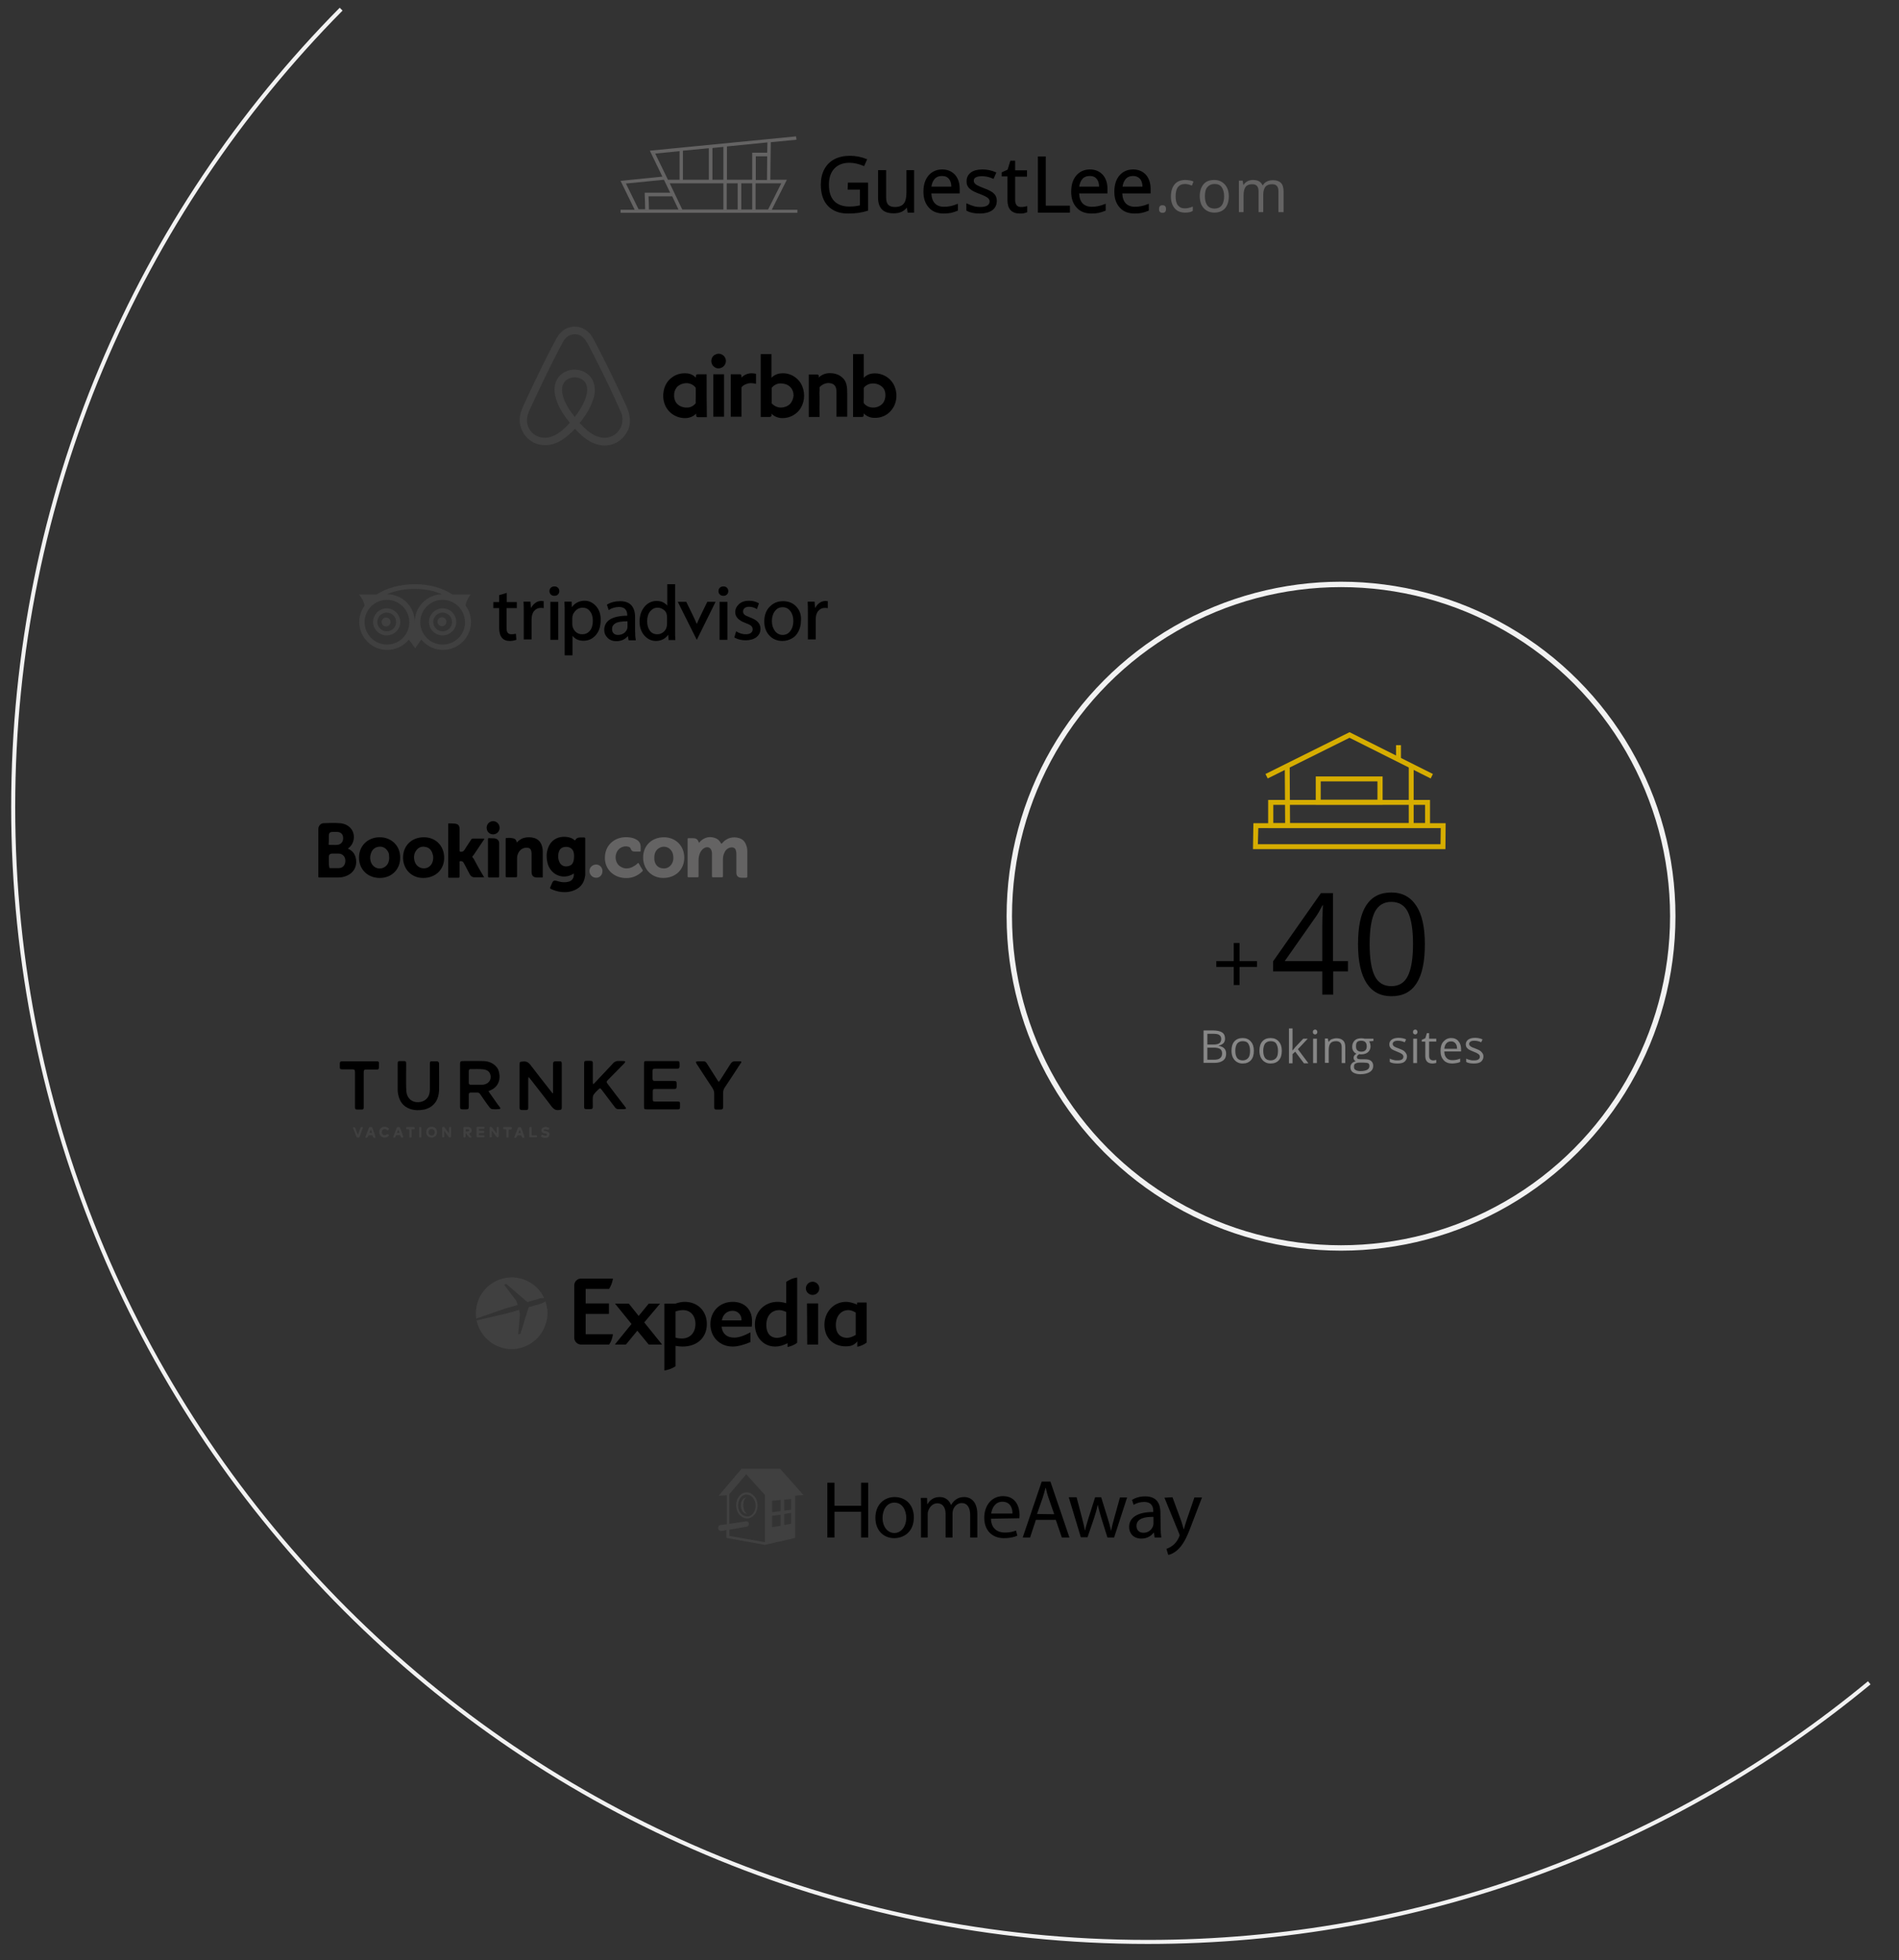 <?xml version="1.0" encoding="utf-8"?>
<!-- Generator: Adobe Illustrator 22.1.0, SVG Export Plug-In . SVG Version: 6.00 Build 0)  -->
<svg version="1.1" id="Calque_1" xmlns="http://www.w3.org/2000/svg" xmlns:xlink="http://www.w3.org/1999/xlink" x="0px" y="0px"
	 viewBox="0 0 849.5 876.8" style="enable-background:new 0 0 849.5 876.8;" xml:space="preserve">
<rect x="0" y="0" width="849.5" height="876.8" fill="#333333" stroke="none"/>
<style type="text/css">
	.st0{fill:none;stroke:#F2F2F2;stroke-width:1.799;stroke-miterlimit:10;}
	.st1{fill:none;stroke:#F2F2F2;stroke-width:2.415;stroke-miterlimit:10;}
	.st2{fill:#D6AD00;}
	.st3{fill:#878787;}
	.st4{fill:#646363;}
	.st5{fill:#404040;}
	.st6{stroke:#000000;stroke-width:0.623;stroke-miterlimit:10;}
</style>
<path class="st0" d="M836.2,752.7C748.5,825.1,636,868.6,513.4,868.6C233.1,868.6,5.9,641.3,5.9,361c0-139.2,56-265.2,146.7-356.9"
	/>
<circle class="st1" cx="599.9" cy="409.8" r="148.4"/>
<g>
	<g>
		<g>
			<g>
				
					<rect x="574.8" y="342.2" transform="matrix(1 -6.399869e-03 6.399869e-03 1 -2.265 3.693)" class="st2" width="2.2" height="27.2"/>
				<rect x="630.2" y="342.2" class="st2" width="2.2" height="27.3"/>
			</g>
			<polygon class="st2" points="567.1,348.2 566.1,346.2 603.7,327.5 641,346.2 640,348.2 603.7,330 			"/>
			<path class="st2" d="M618.5,359.9h-29.9v-12.6h29.9V359.9z M590.8,357.7h25.4v-8.2h-25.4V357.7z"/>
			<path class="st2" d="M639.7,370.4h-72.4v-12.6h72.4V370.4z M569.6,368.2h67.9V360h-67.9V368.2z"/>
			<path class="st2" d="M646.6,379.8h-86.1l0.2-11.6h86L646.6,379.8z M562.7,377.6h81.7l0.1-7.2h-81.6L562.7,377.6z"/>
		</g>
		<rect x="624.5" y="333.3" class="st2" width="2.2" height="6.6"/>
	</g>
	<g>
		<path class="st3" d="M538.4,460.9h4.1c1.9,0,3.3,0.3,4.2,0.9c0.9,0.6,1.3,1.5,1.3,2.7c0,0.9-0.2,1.6-0.7,2.1s-1.2,0.9-2.1,1.1v0.1
			c2.2,0.4,3.3,1.5,3.3,3.5c0,1.3-0.4,2.3-1.3,3s-2.1,1.1-3.7,1.1h-5.1V460.9z M540.1,467.2h2.8c1.2,0,2.1-0.2,2.6-0.6
			c0.5-0.4,0.8-1,0.8-1.9c0-0.8-0.3-1.4-0.9-1.8c-0.6-0.4-1.5-0.5-2.8-0.5h-2.5V467.2z M540.1,468.6v5.4h3c1.2,0,2.1-0.2,2.7-0.7
			c0.6-0.5,0.9-1.2,0.9-2.1c0-0.9-0.3-1.6-0.9-2c-0.6-0.4-1.5-0.6-2.8-0.6H540.1z"/>
		<path class="st3" d="M560.9,470c0,1.8-0.4,3.2-1.3,4.2s-2.1,1.5-3.7,1.5c-1,0-1.8-0.2-2.6-0.7c-0.8-0.5-1.3-1.1-1.8-2
			c-0.4-0.9-0.6-1.9-0.6-3c0-1.8,0.4-3.2,1.3-4.2s2.1-1.5,3.7-1.5c1.5,0,2.7,0.5,3.6,1.5C560.5,466.9,560.9,468.3,560.9,470z
			 M552.6,470c0,1.4,0.3,2.5,0.8,3.2s1.4,1.1,2.5,1.1s1.9-0.4,2.5-1.1s0.8-1.8,0.8-3.2c0-1.4-0.3-2.4-0.8-3.2s-1.4-1.1-2.5-1.1
			c-1.1,0-1.9,0.4-2.5,1.1C552.9,467.6,552.6,468.6,552.6,470z"/>
		<path class="st3" d="M573.4,470c0,1.8-0.4,3.2-1.3,4.2s-2.1,1.5-3.7,1.5c-1,0-1.8-0.2-2.6-0.7c-0.8-0.5-1.3-1.1-1.8-2
			c-0.4-0.9-0.6-1.9-0.6-3c0-1.8,0.4-3.2,1.3-4.2s2.1-1.5,3.7-1.5c1.5,0,2.7,0.5,3.6,1.5C573,466.9,573.4,468.3,573.4,470z
			 M565.1,470c0,1.4,0.3,2.5,0.8,3.2s1.4,1.1,2.5,1.1s1.9-0.4,2.5-1.1s0.8-1.8,0.8-3.2c0-1.4-0.3-2.4-0.8-3.2s-1.4-1.1-2.5-1.1
			c-1.1,0-1.9,0.4-2.5,1.1C565.4,467.6,565.1,468.6,565.1,470z"/>
		<path class="st3" d="M578.2,469.9c0.3-0.4,0.7-0.9,1.3-1.6l3.5-3.7h2l-4.4,4.7l4.7,6.3h-2l-3.9-5.2l-1.2,1.1v4.1h-1.6V460h1.6v8.2
			C578.2,468.6,578.1,469.1,578.2,469.9L578.2,469.9L578.2,469.9z"/>
		<path class="st3" d="M587.3,461.6c0-0.4,0.1-0.7,0.3-0.8c0.2-0.2,0.4-0.3,0.7-0.3c0.3,0,0.5,0.1,0.7,0.3c0.2,0.2,0.3,0.5,0.3,0.8
			s-0.1,0.6-0.3,0.8s-0.4,0.3-0.7,0.3c-0.3,0-0.5-0.1-0.7-0.3C587.4,462.3,587.3,462,587.3,461.6z M589.1,475.5h-1.7v-10.9h1.7
			V475.5z"/>
		<path class="st3" d="M600.2,475.5v-7.1c0-0.9-0.2-1.6-0.6-2s-1-0.7-1.9-0.7c-1.1,0-2,0.3-2.5,0.9c-0.5,0.6-0.8,1.6-0.8,3.1v5.7
			h-1.7v-10.9h1.3l0.3,1.5h0.1c0.3-0.5,0.8-1,1.4-1.2s1.3-0.4,2-0.4c1.3,0,2.3,0.3,3,1c0.7,0.6,1,1.6,1,3v7.1L600.2,475.5
			L600.2,475.5z"/>
		<path class="st3" d="M614.4,464.6v1l-2,0.2c0.2,0.2,0.4,0.5,0.5,0.9c0.1,0.4,0.2,0.8,0.2,1.3c0,1.1-0.4,1.9-1.1,2.6
			c-0.7,0.6-1.7,1-3,1c-0.3,0-0.6,0-0.9-0.1c-0.7,0.4-1.1,0.8-1.1,1.4c0,0.3,0.1,0.5,0.4,0.7c0.2,0.1,0.7,0.2,1.3,0.2h1.9
			c1.2,0,2.1,0.2,2.7,0.7c0.6,0.5,1,1.2,1,2.2c0,1.2-0.5,2.1-1.5,2.8c-1,0.6-2.4,1-4.2,1c-1.4,0-2.5-0.3-3.3-0.8s-1.2-1.3-1.2-2.3
			c0-0.7,0.2-1.2,0.6-1.7s1-0.8,1.8-1c-0.3-0.1-0.5-0.3-0.7-0.6c-0.2-0.3-0.3-0.6-0.3-0.9c0-0.4,0.1-0.7,0.3-1
			c0.2-0.3,0.5-0.6,1-0.9c-0.6-0.2-1-0.6-1.4-1.2c-0.4-0.6-0.5-1.2-0.5-1.9c0-1.2,0.4-2.1,1.1-2.8s1.7-1,3-1c0.6,0,1.1,0.1,1.5,0.2
			L614.4,464.6L614.4,464.6z M605.7,477.3c0,0.6,0.2,1,0.7,1.3s1.2,0.5,2.1,0.5c1.4,0,2.4-0.2,3.1-0.6c0.7-0.4,1-1,1-1.7
			c0-0.6-0.2-1-0.5-1.2c-0.4-0.2-1.1-0.3-2.1-0.3h-2c-0.8,0-1.3,0.2-1.8,0.5S605.7,476.7,605.7,477.3z M606.6,468.1
			c0,0.8,0.2,1.3,0.6,1.7c0.4,0.4,1,0.6,1.8,0.6c1.6,0,2.4-0.8,2.4-2.4c0-1.6-0.8-2.5-2.5-2.5c-0.8,0-1.4,0.2-1.8,0.6
			S606.6,467.2,606.6,468.1z"/>
		<path class="st3" d="M629.4,472.5c0,1-0.4,1.8-1.1,2.4c-0.8,0.6-1.8,0.8-3.2,0.8c-1.4,0-2.6-0.2-3.4-0.7v-1.5
			c0.5,0.3,1.1,0.5,1.7,0.6c0.6,0.2,1.2,0.2,1.7,0.2c0.9,0,1.5-0.1,2-0.4c0.5-0.3,0.7-0.7,0.7-1.3c0-0.4-0.2-0.8-0.6-1.1
			s-1.1-0.7-2.2-1.1c-1-0.4-1.7-0.7-2.2-1s-0.7-0.6-1-1c-0.2-0.4-0.3-0.8-0.3-1.3c0-0.9,0.4-1.6,1.1-2.1c0.7-0.5,1.7-0.8,3-0.8
			c1.2,0,2.3,0.2,3.4,0.7l-0.6,1.3c-1.1-0.5-2.1-0.7-3-0.7c-0.8,0-1.4,0.1-1.8,0.4s-0.6,0.6-0.6,1c0,0.3,0.1,0.5,0.2,0.7
			c0.1,0.2,0.4,0.4,0.7,0.6c0.3,0.2,1,0.5,1.9,0.8c1.3,0.5,2.2,0.9,2.6,1.4C629.1,471.2,629.4,471.8,629.4,472.5z"/>
		<path class="st3" d="M632.1,461.6c0-0.4,0.1-0.7,0.3-0.8c0.2-0.2,0.4-0.3,0.7-0.3c0.3,0,0.5,0.1,0.7,0.3c0.2,0.2,0.3,0.5,0.3,0.8
			s-0.1,0.6-0.3,0.8c-0.2,0.2-0.4,0.3-0.7,0.3c-0.3,0-0.5-0.1-0.7-0.3C632.2,462.3,632.1,462,632.1,461.6z M633.9,475.5h-1.7v-10.9
			h1.7V475.5z"/>
		<path class="st3" d="M641.1,474.3c0.3,0,0.6,0,0.8-0.1s0.5-0.1,0.6-0.1v1.3c-0.2,0.1-0.4,0.2-0.8,0.2c-0.3,0.1-0.7,0.1-0.9,0.1
			c-2.1,0-3.2-1.1-3.2-3.3v-6.5h-1.6v-0.8l1.6-0.7l0.7-2.3h1v2.5h3.2v1.3h-3.2v6.4c0,0.7,0.2,1.2,0.5,1.5S640.6,474.3,641.1,474.3z"
			/>
		<path class="st3" d="M649.6,475.7c-1.6,0-2.9-0.5-3.8-1.5c-0.9-1-1.4-2.3-1.4-4.1c0-1.8,0.4-3.2,1.3-4.2c0.9-1,2-1.6,3.5-1.6
			c1.4,0,2.5,0.5,3.2,1.4c0.8,0.9,1.2,2.1,1.2,3.6v1h-7.5c0,1.3,0.4,2.3,1,2.9c0.6,0.7,1.5,1,2.6,1c1.2,0,2.3-0.2,3.5-0.7v1.5
			c-0.6,0.3-1.1,0.4-1.7,0.5C650.9,475.6,650.3,475.7,649.6,475.7z M649.1,465.8c-0.9,0-1.6,0.3-2.1,0.9c-0.5,0.6-0.8,1.4-0.9,2.4
			h5.7c0-1-0.2-1.8-0.7-2.4S650,465.8,649.1,465.8z"/>
		<path class="st3" d="M663.6,472.5c0,1-0.4,1.8-1.1,2.4c-0.8,0.6-1.8,0.8-3.2,0.8c-1.4,0-2.6-0.2-3.4-0.7v-1.5
			c0.5,0.3,1.1,0.5,1.7,0.6c0.6,0.2,1.2,0.2,1.7,0.2c0.9,0,1.5-0.1,2-0.4s0.7-0.7,0.7-1.3c0-0.4-0.2-0.8-0.6-1.1
			c-0.4-0.3-1.1-0.7-2.2-1.1c-1-0.4-1.7-0.7-2.2-1c-0.4-0.3-0.7-0.6-1-1c-0.2-0.4-0.3-0.8-0.3-1.3c0-0.9,0.4-1.6,1.1-2.1
			c0.7-0.5,1.7-0.8,3-0.8c1.2,0,2.3,0.2,3.4,0.7l-0.6,1.3c-1.1-0.5-2.1-0.7-3-0.7c-0.8,0-1.4,0.1-1.8,0.4s-0.6,0.6-0.6,1
			c0,0.3,0.1,0.5,0.2,0.7c0.2,0.2,0.4,0.4,0.7,0.6c0.3,0.2,1,0.5,1.9,0.8c1.3,0.5,2.2,0.9,2.6,1.4
			C663.4,471.2,663.6,471.8,663.6,472.5z"/>
	</g>
	<g>
		<path d="M554.5,429.9h7.8v2.6h-7.8v8.1h-2.6v-8.1h-7.8v-2.6h7.8v-8.1h2.6V429.9z"/>
		<path d="M603.1,434.5h-6.7v10.4h-4.9v-10.4h-22V430l21.4-30.5h5.4v30.4h6.7V434.5z M591.5,429.9v-15c0-2.9,0.1-6.3,0.3-10h-0.2
			c-1,2-1.9,3.6-2.8,4.9l-14.1,20.1H591.5z"/>
		<path d="M637.4,422.3c0,7.8-1.2,13.6-3.7,17.5c-2.5,3.9-6.2,5.8-11.3,5.8c-4.9,0-8.6-2-11.1-5.9c-2.5-3.9-3.8-9.7-3.8-17.3
			c0-7.9,1.2-13.7,3.7-17.5c2.5-3.8,6.2-5.7,11.2-5.7c4.9,0,8.6,2,11.2,6C636.1,409,637.4,414.7,637.4,422.3z M612.7,422.3
			c0,6.6,0.8,11.3,2.3,14.3c1.5,3,4,4.5,7.4,4.5c3.4,0,5.9-1.5,7.4-4.6c1.5-3,2.3-7.8,2.3-14.3c0-6.5-0.8-11.2-2.3-14.3
			c-1.5-3-4-4.5-7.4-4.5c-3.4,0-5.8,1.5-7.4,4.5C613.5,410.9,612.7,415.7,612.7,422.3z"/>
	</g>
</g>
<path d="M256.7,390.7c-4.6,3.1-10.5,0.7-11.8-4.8c-0.6-2.7-0.5-5.3,0.8-7.8c1.5-2.8,4.3-4,7.3-3.8c1.5,0.1,2.9,0.5,4,1.5
	c0.2,0.1,0.2,0.1,0.4-0.1c0.4-0.8,1.2-1.1,2-1.1c0.6,0,1.3,0,1.9,0c0.4,0,0.5,0.2,0.5,0.5c0,5.3,0,10.7,0,16c0,0.3,0,0.6-0.1,0.9
	c-0.5,3.5-2.6,5.6-5.9,6.6c-3.2,0.9-6.4,0.4-9.4-1c-0.3-0.2-0.4-0.3-0.3-0.6c0.3-0.7,0.6-1.4,0.9-2.1c0.4-1,1-1.2,2-0.9
	c1.3,0.4,2.5,0.7,3.9,0.6c0.4,0,0.8-0.1,1.3-0.2C255.9,394.1,256.9,392.6,256.7,390.7L256.7,390.7z M256.8,383.2
	c0-0.5,0-1.1-0.1-1.6c-0.3-1.7-1.4-2.6-3-2.8c-2-0.1-3.2,0.6-3.7,2.2c-0.5,1.6-0.4,3.2,0.3,4.7c0.6,1.3,2,2,3.4,1.8
	c1.6-0.2,2.5-0.9,2.9-2.5C256.7,384.5,256.8,383.9,256.8,383.2L256.8,383.2z M147.1,375.5c0-0.6,0-1.1,0-1.7c0-1.2,0.5-1.7,1.7-1.7
	c0.6,0,1.3,0,1.9,0c1.7,0,2.8,1,2.8,2.7c0.1,1.7-1,3-2.7,3.1c-1.2,0.1-2.3,0-3.5,0c-0.3,0-0.3-0.1-0.3-0.4
	C147.1,376.9,147.1,376.2,147.1,375.5L147.1,375.5z M147.1,385.5c0-0.7,0-1.5,0-2.2c0-1,0.5-1.5,1.6-1.5c0.9,0,1.8,0,2.7,0
	c1.8,0,3.1,1.3,3.1,3.2c0,2-1.2,3.3-3,3.3c-1.3,0-2.6,0-3.8,0c-0.3,0-0.4-0.1-0.4-0.4C147.1,387,147.1,386.2,147.1,385.5
	L147.1,385.5z M174.1,383.6c0,1.8-0.6,3.4-2.2,4.3c-2.6,1.5-5.7-0.1-6.2-3.2c-0.2-1-0.1-1.9,0.2-2.9c0.6-2,2.1-3.1,4.2-3.1
	c1.8,0,3.4,1.4,3.9,3.3C174,382.6,174.1,383.1,174.1,383.6L174.1,383.6z M193.8,383.6c0,0.6-0.1,1.1-0.2,1.6c-0.5,1.9-2,3.2-4,3.2
	c-1.9,0-3.5-1.2-4.1-3.1c-0.5-1.7-0.4-3.4,0.7-4.9c1-1.4,2.4-1.9,4-1.6c1.8,0.3,2.8,1.4,3.3,3.1C193.7,382.5,193.8,383,193.8,383.6
	L193.8,383.6z M155.6,379.6c0.3-0.2,0.5-0.4,0.7-0.6c2.4-2.1,2.7-6.1,0.6-8.5c-1.3-1.5-3.1-2.2-5-2.3c-2.4-0.2-4.8-0.1-7.1,0
	c-1.3,0-2.4,1.2-2.4,2.6c0,7.1,0,14.1,0,21.2c0,0.4,0.1,0.5,0.5,0.5c2.8,0,5.5,0,8.3,0c0.9,0,1.8-0.1,2.8-0.4c5-1.4,6-5.7,5-8.9
	C158.4,381.4,157.3,380.3,155.6,379.6L155.6,379.6z M179,383.4c0-5.1-3.9-8.9-9.1-8.9c-5.4,0-9.3,3.8-9.3,9.1c0,5.3,3.9,9.1,9.3,9.1
	C175.4,392.7,179.2,388.6,179,383.4L179,383.4z M180.3,383.6c0,5.2,3.8,9.1,9,9.1c5.5,0,9.4-3.7,9.4-9c0-5.4-3.8-9.2-9.1-9.2
	C184.2,374.5,180.3,378.2,180.3,383.6L180.3,383.6z M216.7,392.4c-1.5,0-3,0-4.5,0c-1.1,0-1.8-0.7-2.2-1.6c-0.7-1.3-1.4-2.6-2-3.8
	c-0.2-0.4-0.4-0.8-0.6-1.1c-0.3-0.6-0.9-0.8-1.6-0.7c-0.3,0.1-0.2,0.3-0.2,0.5c0,2.1,0,4.1,0,6.2c0,0.6-0.2,0.7-0.7,0.7
	c-1.3,0-2.7,0-4,0c-0.3,0-0.4-0.1-0.4-0.4c0-7.8,0-15.7,0-23.5c0-0.4,0.1-0.5,0.4-0.4c0.9,0,1.7,0,2.6,0.1c1.5,0.2,2,0.8,2.1,2.3
	c0,3.2,0,6.5,0,9.7c0,0.5,0.2,0.6,0.6,0.6c0.7,0,1.2-0.2,1.6-0.9c1-1.6,2-3.1,3-4.6c0.2-0.3,0.4-0.4,0.7-0.4c1.7,0,3.4,0,5.1,0
	c0.1,0.1,0,0.2,0,0.3c-1.6,2.3-3.1,4.7-4.7,7c-0.2,0.3-0.6,0.6-0.6,0.8c0,0.3,0.4,0.6,0.6,0.9c1.5,2.9,3.1,5.7,4.8,8.5
	C216.7,392.3,216.7,392.3,216.7,392.4L216.7,392.4z M218.3,383.6c0-2.8,0-5.5,0-8.2c0-0.4,0.1-0.6,0.5-0.5c0.8,0.1,1.7,0,2.5,0.1
	c1.2,0.2,1.9,0.9,2,2c0,0.2,0,0.4,0,0.6c0,4.8,0,9.5,0,14.3c0,0.5-0.2,0.6-0.6,0.6c-1.3,0-2.5,0-3.8,0c-0.5,0-0.6-0.2-0.6-0.6
	C218.3,389.1,218.3,386.3,218.3,383.6C218.3,383.6,218.3,383.6,218.3,383.6L218.3,383.6z M223.5,370.3c0,1.6-1.3,2.9-2.9,2.9
	c-1.7,0-2.9-1.3-2.9-3c0-1.6,1.3-2.9,2.9-2.9C222.2,367.3,223.5,368.6,223.5,370.3L223.5,370.3z M231.2,376.8c1-1,2.1-1.8,3.5-2.1
	c1.5-0.3,3-0.3,4.5,0.2c2,0.7,3,2.2,3.4,4.2c0.2,0.7,0.2,1.5,0.2,2.2c0,3.6,0,7.1,0,10.7c0,0.4-0.1,0.6-0.5,0.5c-0.7,0-1.4,0-2,0
	c-1.7,0-2.5-0.8-2.5-2.5c0-2.6,0-5.2,0-7.8c0-0.6,0-1.1-0.2-1.7c-0.2-0.8-0.7-1.2-1.5-1.3c-2.1-0.3-4,1-4.6,3.3
	c-0.2,0.6-0.2,1.2-0.2,1.7c0,2.6,0,5.1,0,7.7c0,0.4-0.1,0.5-0.5,0.5c-1.4,0-2.7,0-4.1,0c-0.4,0-0.5-0.1-0.5-0.4c0-5.6,0-11.1,0-16.7
	c0-0.4,0.1-0.5,0.5-0.5c0.8,0,1.6-0.1,2.4,0.1c1.1,0.1,1.8,0.6,2,1.7C231.1,376.7,231.1,376.7,231.2,376.8z"/>
<path class="st4" d="M312.7,377c0.3-0.3,0.5-0.6,0.7-0.8c1.9-1.7,4-2.2,6.4-1.4c1.2,0.4,2,1.1,2.6,2.2c0.3,0.5,0.3,0.5,0.7,0.1
	c1.9-2.3,4.8-3.1,7.6-2.2c2,0.6,2.9,2.1,3.4,4.1c0.2,0.7,0.2,1.5,0.2,2.3c0,3.6,0,7.1,0,10.7c0,0.4-0.1,0.6-0.6,0.6
	c-0.7,0-1.3,0-2,0c-1.5,0-2.3-0.8-2.3-2.3c0-2.7,0-5.4,0-8.2c0-0.4,0-0.8-0.1-1.2c-0.2-1.5-1.1-2.1-2.6-1.8
	c-1.6,0.4-2.4,1.5-2.9,2.9c-0.3,0.8-0.4,1.7-0.4,2.6c0,2.5,0,4.9,0,7.3c0,0.4-0.1,0.5-0.5,0.5c-1.3,0-2.6,0-3.9,0
	c-0.4,0-0.5-0.1-0.5-0.5c0-3.3,0-6.5,0-9.8c0-0.4,0-0.8-0.1-1.2c-0.3-1.6-1.6-2.4-3.1-1.7c-0.9,0.4-1.5,1.1-2,2
	c-0.5,1.1-0.8,2.2-0.8,3.4c0,2.4,0,4.9,0,7.3c0,0.4-0.1,0.5-0.5,0.5c-1.3,0-2.6,0-3.9,0c-0.3,0-0.5,0-0.5-0.4c0-5.6,0-11.1,0-16.7
	c0-0.3,0.1-0.4,0.4-0.4c0.5,0,1,0,1.5,0C311.5,374.9,312,375.2,312.7,377L312.7,377z M292.7,383.6c0-1.8,0.6-3.4,2.2-4.3
	c2.6-1.5,5.7,0.1,6.2,3.1c0.3,1.7,0.1,3.3-1.1,4.7c-1.1,1.2-2.6,1.6-4.2,1.2c-1.7-0.4-2.6-1.6-3-3.2
	C292.7,384.6,292.7,384.1,292.7,383.6L292.7,383.6z M266.6,392.6c-1.6,0-2.9-1.4-2.9-3c0-1.7,1.4-2.9,3-2.9c1.6,0,2.9,1.4,2.8,3
	C269.5,391.4,268.2,392.7,266.6,392.6L266.6,392.6z M284.8,380.9c-0.3,0-0.5,0-0.7,0c-1.2,0-1.6-0.3-2-1.4c-0.2-0.4-0.5-0.6-0.8-0.7
	c-1.6-0.6-3.6,0-4.7,1.3c-1.9,2.2-1.5,5.9,0.8,7.4c1.7,1.2,3.6,1.2,5.5,0.3c0.8-0.4,1.6-0.9,2.3-1.6c0.3-0.3,0.4-0.2,0.6,0.1
	c0.5,0.9,1,1.8,1.6,2.7c0.2,0.3,0.2,0.5-0.1,0.8c-2.3,2.2-5,3.2-8.2,2.9c-2.2-0.2-4.2-1-5.9-2.6c-1.9-1.9-2.7-4.2-2.6-6.8
	c0.2-5.9,5.1-9.3,10.5-8.8c1.3,0.1,2.6,0.4,3.7,1.1c1.2,0.7,1.8,1.8,1.8,3.2c0,0.6,0,1.1,0,1.7c0,0.3-0.1,0.4-0.4,0.4
	C285.6,380.9,285.2,380.9,284.8,380.9L284.8,380.9z M287.7,383.5c0,5.3,3.8,9.2,9,9.2c5.5,0,9.4-3.7,9.4-9.1c0-5.3-3.9-9.1-9.1-9.1
	C291.6,374.5,287.7,378.2,287.7,383.5z"/>
<g>
	<path d="M320.8,158.3c1.6-0.4,3.4,0.7,3.8,2.3c0.5,1.6-0.5,3.5-2.2,4c-1.6,0.6-3.5-0.4-4-2c-0.5-1.4,0-3,1.2-3.8
		C320,158.6,320.4,158.4,320.8,158.3z M331.7,168.9c1-1.1,2.3-1.7,3.7-1.9c0.9-0.1,1.9,0,2.8,0.2c0,1.5,0,3,0,4.5
		c-1.4-0.4-3-0.5-4.4,0.1c-0.8,0.3-1.5,0.7-2,1.3c-0.1,0.1-0.1,0.3-0.1,0.4c0,4.1,0,8.3,0,12.4c0,0.2,0,0.3,0,0.5
		c-1.6,0-3.2,0-4.8,0c0-6.3,0-12.6,0-19c1.3,0,2.7,0,4,0c0.3,0,0.6,0.1,0.7,0.4C331.7,168.2,331.7,168.5,331.7,168.9z M366.2,168.9
		c1.3-1.3,3.1-2,5-2c1.9,0,3.9,0.5,5.4,1.8c1,0.8,1.7,1.9,2,3.1c0.4,1.5,0.4,3,0.4,4.6c0,3.3,0,6.7,0,10c-1.6,0-3.2,0-4.8,0
		c0-3.3,0-6.7,0-10c0-1.2,0.1-2.6-0.6-3.7c-0.5-0.8-1.4-1.2-2.2-1.3c-1.7-0.3-3.4,0.4-4.6,1.6c-0.1,0.1-0.2,0.3-0.2,0.5
		c0,0.5,0.1,1,0,1.6c-0.1,0.7,0,1.4,0,2.1c0,1.3,0,2.7,0,4c-0.1,1.8,0.1,3.5,0,5.3c-1.6,0-3.2,0-4.8,0c0-6.3,0-12.6,0-19
		c1.2,0,2.5,0,3.7,0c0.3,0,0.7,0.2,0.8,0.5C366.3,168.2,366.2,168.6,366.2,168.9L366.2,168.9z M319.1,186.4c0-6.3,0-12.6,0-19
		c1.6,0,3.2,0,4.8,0c0,6.3,0,12.6,0,19C322.3,186.4,320.7,186.4,319.1,186.4z M316.1,167.4c-1.3,0-2.5,0-3.8,0c-0.3,0-0.8,0-0.9,0.4
		c-0.1,0.4-0.1,0.8-0.1,1.1c-1.1-1.1-2.5-1.8-4.1-1.9c-2.4-0.2-4.8,0.4-6.7,1.9c-1.6,1.2-2.7,2.8-3.3,4.7c-0.3,0.9-0.4,1.8-0.5,2.7
		v1.3c0.1,2.7,1.3,5.4,3.5,7.2c1.6,1.3,3.6,2.1,5.7,2.2h1.1c1.6-0.1,3.3-0.8,4.4-2c0,0.4,0,0.8,0.1,1.2c0.1,0.3,0.5,0.4,0.8,0.4
		c1.3,0,2.6,0,3.9,0C316.1,180,316.1,173.7,316.1,167.4L316.1,167.4z M311.1,180.5c-1,1.2-2.5,1.9-4,1.8c-1.6,0-3.3-0.6-4.4-1.9
		c-1-1.2-1.3-2.9-1.1-4.5c0.2-1.3,0.8-2.5,1.8-3.3c0.9-0.7,2.1-1.1,3.2-1.2c1.7-0.2,3.6,0.6,4.6,2c0.1,2.1,0,4.1,0,6.2
		C311.2,179.9,311.3,180.2,311.1,180.5L311.1,180.5z M358.9,172.8c-0.7-1.8-2.1-3.4-3.7-4.4c-1.7-1.1-3.8-1.6-5.8-1.4
		c-1.6,0.1-3.2,0.8-4.3,2c0-3.5,0-7.1,0-10.6c-1.6,0-3.2,0-4.8,0c0,9.4,0,18.7,0,28.1c1.3,0,2.7,0,4,0c0.3,0,0.7-0.2,0.8-0.5
		c0.1-0.3,0-0.7,0-1c1.1,1.2,2.8,1.9,4.4,2h1c2.7-0.1,5.3-1.4,7-3.5C359.9,180.5,360.3,176.3,358.9,172.8L358.9,172.8z M353.3,180.8
		c-1.1,1-2.6,1.5-4,1.5c-1.5,0-3-0.7-4-1.8c-0.1-0.1-0.2-0.3-0.1-0.5c0-2.2,0-4.3,0-6.5c0.9-1.2,2.4-2,3.9-2c1.5,0,3.2,0.4,4.3,1.5
		c1.1,1,1.6,2.5,1.6,3.9C354.9,178.3,354.3,179.8,353.3,180.8z M398.8,170.5c-2.1-2.6-5.6-3.9-8.8-3.4c-1.4,0.2-2.7,0.9-3.6,1.9
		c0-3.5,0-7.1,0-10.6c-1.6,0-3.2,0-4.8,0c0,9.4,0,18.7,0,28.1c1.3,0,2.5,0,3.8,0c0.3,0,0.8,0,0.9-0.4c0.1-0.4,0.1-0.8,0.1-1.2
		c1.1,1.2,2.7,1.9,4.4,2h1.1c2.7-0.1,5.3-1.4,6.9-3.5c1.4-1.7,2.1-3.8,2.2-5.9v-1.3C400.8,174.1,400.1,172.1,398.8,170.5
		L398.8,170.5z M395,180.3c-1.3,1.6-3.5,2.3-5.5,1.9c-1.2-0.2-2.4-0.9-3.1-1.9c-0.1-0.8,0-1.6,0-2.4c0-1.5,0-2.9,0-4.4
		c0.7-1,1.9-1.7,3.1-1.9c2.2-0.4,4.8,0.5,6,2.5C396.4,176,396.3,178.5,395,180.3L395,180.3z"/>
	<g>
		<path class="st5" d="M280.8,183.1c-0.4-1.1-0.9-2.2-1.4-3.2c-3.9-8.4-7.9-16.8-12.2-25c-0.6-1.2-1.2-2.3-1.8-3.4
			c-0.6-1.1-1.3-2.2-2.3-3c-1.5-1.4-3.5-2.3-5.5-2.4h-0.9c-2.1,0.1-4.2,1-5.7,2.5c-0.9,0.9-1.6,1.9-2.2,3c-0.6,1.1-1.2,2.3-1.8,3.4
			c-2.9,5.5-5.6,11.1-8.3,16.7c-1.6,3.4-3.2,6.7-4.7,10.1c-0.6,1.4-1.2,2.9-1.4,4.4c-0.4,2.6,0.2,5.3,1.6,7.6c1.2,1.9,3,3.5,5.1,4.4
			c1.6,0.7,3.4,1,5.2,0.9c2.4-0.1,4.7-1,6.7-2.2c2.2-1.4,4.2-3.2,6-5.1c1.7,1.8,3.4,3.5,5.5,4.9c2,1.3,4.3,2.3,6.6,2.5
			c2.6,0.3,5.3-0.4,7.4-1.8c1.9-1.3,3.4-3.1,4.3-5.2c0.6-1.4,0.8-2.9,0.8-4.3C281.7,186,281.3,184.5,280.8,183.1z M257.1,186.5
			c-0.6-0.8-1.2-1.6-1.8-2.4c-1-1.4-1.8-2.9-2.6-4.5c-0.6-1.3-1-2.7-1.2-4.1c-0.1-1.1-0.1-2.3,0.3-3.4c0.4-1,1.1-1.9,2-2.4
			c2.1-1.4,5.2-1.2,7.1,0.4c1,0.8,1.6,2.1,1.7,3.4c0.2,1.7-0.2,3.4-0.8,5C260.7,181.4,259,184.1,257.1,186.5z M278.1,190.1
			c-0.6,2-2,3.7-3.8,4.7c-1.6,0.9-3.5,1.2-5.3,0.9c-2.3-0.4-4.4-1.6-6.1-3c-1.3-1.1-2.5-2.3-3.6-3.5c1.8-2.3,3.5-4.6,4.7-7.2
			c1.1-2.3,2-4.7,2.1-7.3c0-1.6-0.3-3.3-1-4.7c-1-1.9-2.8-3.4-4.8-4.1c-1.9-0.7-4-0.7-5.9-0.2c-1.8,0.5-3.5,1.6-4.6,3.1
			c-1,1.3-1.6,2.9-1.7,4.6c-0.2,2.4,0.4,4.7,1.3,6.9c1.3,3.2,3.3,6.1,5.5,8.8c-1,1.1-2,2.2-3.2,3.2c-1.8,1.5-3.8,2.8-6.1,3.3
			c-1.8,0.4-3.8,0.2-5.5-0.6c-2-1-3.5-2.8-4.1-5c-0.4-1.6-0.3-3.3,0.2-4.8c0.4-1.3,1-2.5,1.6-3.7c3.8-8.3,7.8-16.6,12-24.7
			c0.6-1.2,1.2-2.4,1.9-3.6c0.5-1,1.2-1.9,2.1-2.6c1-0.7,2.1-1.1,3.4-1.1c1.3,0,2.5,0.4,3.5,1.3c0.9,0.8,1.6,1.9,2.2,2.9
			c1.3,2.4,2.5,4.9,3.8,7.4c3.6,7,7,14.1,10.2,21.3c0.5,1.1,1,2.2,1.4,3.4C278.5,187.1,278.5,188.7,278.1,190.1z"/>
	</g>
</g>
<g>
	<g>
		<path d="M162.8,495.2c0-2.6,0-5.2,0-7.8c0-2.6,0-5.2,0-7.8c0,2.6,0,5.2,0,7.8C162.8,489.9,162.8,492.6,162.8,495.2z"/>
		<path d="M250.5,474.7c-0.5,0-1.1,0-1.6,0c-1.3,0-1.5,0.2-1.5,1.5c0,4,0,8,0,12c0,0.3,0,0.5,0,0.8c-0.1,0-0.1,0-0.2,0
			c-0.1-0.1-0.2-0.2-0.2-0.2c-3.2-4.1-6.4-8.1-9.5-12.2c-0.9-1.3-1.9-2-3.6-1.8c-1.4,0.1-1.5,0.2-1.5,1.6c0,6.2,0,12.4,0,18.6
			c0,0.2,0,0.3,0,0.5c0.1,0.8,0.3,1,1.1,1c0.5,0,1.1,0,1.6,0c1.1,0,1.2-0.2,1.2-1.2c0-4.2,0-8.4,0-12.6c0-0.3,0.1-0.5,0.1-1
			c0.2,0.3,0.4,0.4,0.5,0.5c3.3,4.3,6.7,8.5,9.9,12.8c0.9,1.1,1.8,1.7,3.2,1.5c1.1-0.1,1.3-0.2,1.3-1.3c0-6.3,0-12.7,0-19
			c0-0.2,0-0.3,0-0.5C251.3,474.9,251,474.7,250.5,474.7z"/>
		<path d="M222.8,494.2c-1.4-2-2.8-4-4.3-6.1c0.3-0.1,0.4-0.2,0.6-0.3c4.1-1.6,5.1-5.4,3.9-9c-0.2-0.7-0.7-1.4-1.2-1.9
			c-1.6-1.7-3.7-2.3-5.9-2.3c-2.9-0.1-5.8,0-8.7,0c-1.2,0-1.4,0.2-1.4,1.4c0,5.6,0,11.1,0,16.7c0,0.8,0,1.6,0,2.4
			c0,0.9,0.3,1.1,1.2,1.1c0.5,0,1,0,1.4,0c1.1,0,1.3-0.2,1.3-1.3c0-1.7,0-3.4,0-5.1c0-0.9,0.2-1.1,1.1-1.1c0.9,0,1.8,0,2.7,0
			c0.6,0,1,0.2,1.3,0.7c1.4,2,2.7,4,4.2,5.9c0.3,0.4,0.8,0.8,1.3,0.8c0.9,0.1,1.9,0.1,2.9,0c0.6,0,0.8-0.3,0.4-0.9
			C223.4,495,223.1,494.6,222.8,494.2z M215.8,485.2c-0.9,0-1.7,0-2.6,0c0,0,0,0,0,0c-0.9,0-1.7,0-2.6,0c-0.6,0-0.9-0.3-0.9-0.9
			c0-1.7,0-3.5,0-5.2c0-0.4,0.2-0.9,0.7-0.9c1.9,0,3.9-0.1,5.8,0.1c2.5,0.3,3.3,1.8,3.3,3.5C219.5,483.7,217.9,485.1,215.8,485.2z"
			/>
		<path d="M302.9,492.7c-3.3,0-6.5,0-9.8,0c-1,0-1.1-0.1-1.1-1.2c0-1.1,0-2.2,0-3.4c0-0.8,0.2-1,1-1c1.8,0,3.5,0,5.3,0
			c1.1,0,2.2,0,3.2,0c1,0,1.2-0.3,1.2-1.2c0-0.4,0-0.7,0-1.1c0-1.1-0.2-1.3-1.3-1.3c-2.8,0-5.6,0-8.4,0c-0.9,0-1-0.2-1.1-1.1
			c0-1.1,0-2.2,0-3.2c0-0.9,0.2-1.2,1.2-1.2c1.7,0,3.3,0,5,0c1.6,0,3.3,0,4.9,0c0.7,0,0.9-0.2,1-0.9c0-0.4,0-0.9,0-1.3
			c0-1.1-0.2-1.2-1.2-1.2c-4.5,0-9.1,0-13.6,0c-1,0-1.1,0.2-1.1,1.2c0,3.2,0,6.4,0,9.6c0,3.2,0,6.3,0,9.5c0,1.2,0.1,1.3,1.3,1.3
			c4.5,0,9,0,13.5,0c0.2,0,0.4,0,0.5,0c0.5,0,0.8-0.3,0.8-0.8c0-0.5,0-0.9,0-1.4C304.3,492.9,304.1,492.7,302.9,492.7z"/>
		<path d="M271.9,484.9c-0.7-0.9-0.7-1.1,0.1-1.9c2.2-2.2,4.4-4.5,6.6-6.7c0.3-0.3,0.5-0.5,0.8-0.8c0.1-0.2,0.2-0.4,0.3-0.7
			c-0.2-0.1-0.4-0.2-0.6-0.2c-1,0-2-0.1-3,0c-0.4,0-0.9,0.3-1.3,0.5c-0.4,0.3-0.7,0.7-1.1,1.1c-2.6,2.8-5.3,5.6-7.9,8.4
			c-0.1,0.1-0.3,0.2-0.5,0.4c0-0.4-0.1-0.7-0.1-1c0-2.8,0-5.6,0-8.4c0-0.8-0.2-1.1-1.1-1.1c-0.5,0-1.1,0-1.6,0c-1,0-1.2,0.2-1.2,1.2
			c0,3,0,6,0,8.9c0,3.5,0,6.9,0,10.4c0,0.9,0.2,1.1,1.1,1.1c0.5,0,1.1,0,1.6,0c0.9,0,1.2-0.2,1.2-1.2c0-1.4-0.1-2.8,0-4.1
			c0-0.6,0.3-1.2,0.7-1.6c0.5-0.7,1.1-1.2,1.7-1.8c0.8-0.8,0.9-0.8,1.6,0.1c2,2.6,3.9,5.2,5.9,7.8c0.4,0.6,1,0.9,1.7,0.8
			c0.8,0,1.6,0,2.4,0c0.3,0,0.6-0.2,0.9-0.2c-0.1-0.3-0.2-0.6-0.4-0.8C277.1,491.8,274.5,488.3,271.9,484.9z"/>
		<path d="M195.3,474.7c-0.6,0-1.2,0-1.8,0c-1.1,0-1.2,0.1-1.2,1.2c0,3.5,0,7,0,10.4c0,0.7,0,1.5-0.1,2.2c-0.3,2.4-1.8,3.9-4.1,4.4
			c-2.8,0.5-5.1-0.7-6-3.2c-0.3-0.9-0.4-2-0.4-3c-0.1-3.6,0-7.2,0-10.9c0-1-0.2-1.2-1.1-1.2c-0.6,0-1.1,0-1.6,0
			c-0.9,0-1.1,0.2-1.1,1.1c0,2.1,0,4.2,0,6.3c0,0,0,0,0,0c0,1.9,0,3.8,0,5.6c0,0.6,0.1,1.2,0.2,1.8c0.6,3.2,2.2,5.5,5.3,6.6
			c2.1,0.7,4.2,0.7,6.3,0.3c2.3-0.5,4.1-1.7,5.4-3.7c0.8-1.4,1.2-3,1.3-4.7c0.1-4.1,0-8.2,0-12.4
			C196.2,474.9,195.9,474.7,195.3,474.7z"/>
		<path d="M331.1,474.7c-0.8,0-1.6,0-2.3,0c-0.9,0-1.4,0.3-1.9,1c-1.6,2.5-3.2,5-4.8,7.5c-0.1,0.2-0.3,0.4-0.6,0.7
			c-0.2-0.3-0.4-0.5-0.5-0.7c-1.6-2.6-3.3-5.1-4.9-7.7c-0.4-0.6-0.8-0.8-1.5-0.8c-0.8,0-1.6,0-2.4,0c-0.3,0-0.6,0.2-0.9,0.2
			c0.1,0.3,0.1,0.6,0.3,0.9c2.4,3.7,4.8,7.4,7.2,11c0.4,0.7,0.7,1.4,0.7,2.2c0,2.1,0,4.1,0,6.2c0,0.8,0.2,1.1,1,1.1
			c0.5,0,1.1,0,1.6,0c1.1,0,1.4-0.2,1.4-1.4c0-2.1,0-4.1,0-6.2c0-0.8,0.2-1.4,0.6-2.1c2.4-3.6,4.8-7.2,7.1-10.8
			c0.1-0.1,0.2-0.3,0.3-0.4C331.8,475,331.6,474.7,331.1,474.7z"/>
		<path d="M168.4,474.7c-2.5,0-5,0-7.5,0c-2.6,0-5.1,0-7.7,0c-1,0-1.2,0.3-1.2,1.2c0,0.5,0,0.9,0,1.4c0,0.8,0.2,1,1,1
			c1.4,0,2.9,0,4.3,0c1.3,0,1.5,0.1,1.5,1.5c0,5.1,0,10.2,0,15.3c0,1,0.2,1.2,1.2,1.2c0.6,0,1.1,0,1.6,0c0.9,0,1.1-0.2,1.1-1.1
			c0-2.6,0-5.2,0-7.8c0-2.6,0-5.2,0-7.8c0-1,0.2-1.2,1.2-1.2c1.5,0,3.1,0,4.6,0c0.8,0,1-0.2,1-1c0-0.5,0-0.9,0-1.4
			C169.6,474.9,169.4,474.7,168.4,474.7z"/>
	</g>
	<g>
		<path class="st5" d="M213.6,508.8c0.5,0,0.9,0,1.4,0c0.4,0,0.9,0,1.3,0c-0.4,0-0.9,0-1.3,0C214.5,508.8,214.1,508.8,213.6,508.8z"
			/>
		<path class="st5" d="M185.1,504.1c-0.5,0-1,0-1.5,0c-0.5,0-1,0-1.5,0c0.5,0,1,0,1.5,0C184.1,504.1,184.6,504.1,185.1,504.1z"/>
		<path class="st5" d="M201.4,504.1c-0.4,0-0.5,0.1-0.5,0.5c0,0.8,0,1.5,0,2.4c-0.2-0.2-0.2-0.3-0.3-0.4c-0.6-0.8-1.2-1.5-1.7-2.3
			c-0.3-0.4-0.6-0.3-0.9-0.2c-0.1,0-0.2,0.4-0.2,0.6c0,1.2,0,2.4,0,3.6c0,0.3,0.1,0.4,0.4,0.4c0.5,0,0.5,0,0.5-0.5
			c0-0.2,0-0.3,0-0.5c0-0.6,0-1.2,0-1.8c0,0,0.1,0,0.1,0c0.1,0.1,0.2,0.3,0.3,0.4c0.5,0.7,1.1,1.4,1.6,2.2c0.2,0.3,0.6,0.3,0.9,0.2
			c0.1,0,0.2-0.4,0.2-0.6c0-1.2,0-2.4,0-3.6C201.9,504.1,201.8,504.1,201.4,504.1z"/>
		<path class="st5" d="M222.7,504.1c-0.5,0-0.5,0-0.5,0.5c0,0.8,0,1.5,0,2.4c-0.2-0.2-0.3-0.4-0.4-0.5c-0.6-0.7-1.1-1.5-1.7-2.2
			c-0.3-0.3-0.6-0.3-0.9-0.2c-0.1,0-0.2,0.3-0.2,0.5c0,1.2,0,2.4,0,3.6c0,0.4,0.1,0.5,0.5,0.5c0.4,0,0.5-0.1,0.5-0.5
			c0-0.2,0-0.5,0-0.8c0-0.5,0-1,0-1.6c0,0,0.1,0,0.1,0c0.1,0.1,0.2,0.2,0.2,0.3c0.6,0.8,1.2,1.5,1.7,2.3c0.2,0.3,0.6,0.3,0.9,0.2
			c0.1,0,0.2-0.3,0.2-0.5c0-1.2,0-2.4,0-3.6C223.1,504.2,223,504.1,222.7,504.1z"/>
		<path class="st5" d="M193.1,504c-1.5,0-2.4,0.9-2.4,2.4c0,1.5,1,2.4,2.4,2.4c1.4,0,2.4-1,2.4-2.4C195.5,505,194.6,504,193.1,504z
			 M193.1,507.9c-0.8,0-1.4-0.6-1.4-1.5c0-0.8,0.6-1.4,1.4-1.4c0.8,0,1.4,0.6,1.4,1.4C194.5,507.3,193.9,507.9,193.1,507.9z"/>
		<path class="st5" d="M209.6,504.1c-0.6,0-1.3,0-1.9,0c-0.2,0-0.4,0.1-0.4,0.3c0,1.3,0,2.7,0,4c0,0.1,0.1,0.3,0.2,0.3
			c0.6,0.2,0.8,0,0.8-0.6c0-0.3,0-0.5,0-0.8c0-0.1,0-0.2,0.1-0.5c0.2,0.2,0.2,0.3,0.3,0.4c0.3,0.4,0.5,0.7,0.8,1.1
			c0.4,0.5,0.8,0.6,1.5,0.4c-0.2-0.3-0.4-0.6-0.6-0.8c-0.2-0.3-0.4-0.6-0.6-0.8c0.4-0.3,0.8-0.4,1-0.7
			C211.4,505.4,210.8,504.2,209.6,504.1z M209.6,506c-0.4,0.1-0.7,0.1-1.1,0.1c-0.3,0-0.2-0.4-0.2-0.6c0-0.1,0.1-0.3,0.2-0.4
			c0.1-0.1,0.3,0,0.5,0c0,0,0,0,0,0c0.2,0,0.4,0,0.5,0c0.2,0.1,0.4,0.3,0.4,0.4C210,505.7,209.8,505.9,209.6,506z"/>
		<path class="st5" d="M216.3,507.8c-0.5,0-1.1,0-1.6,0c-0.4,0-0.5-0.1-0.5-0.5c0-0.3,0.1-0.5,0.5-0.5c0.5,0,1,0,1.5,0
			c0.3,0,0.4-0.2,0.4-0.5c0-0.3,0-0.5-0.4-0.5c-0.5,0-1.1,0-1.6,0c-0.4,0-0.4-0.2-0.4-0.5c0-0.3,0-0.5,0.4-0.4c0.6,0,1.1,0,1.7,0
			c0.3,0,0.4-0.2,0.4-0.5c0-0.3-0.1-0.5-0.4-0.4c-0.9,0-1.8,0-2.7,0c-0.2,0-0.4,0.1-0.4,0.4c0,1.3,0,2.6,0,3.9
			c0,0.3,0.1,0.4,0.4,0.4c0.5,0,0.9,0,1.4,0c0.4,0,0.9,0,1.3,0c0.4,0,0.4-0.2,0.4-0.5C216.7,508,216.6,507.8,216.3,507.8z"/>
		<path class="st5" d="M245.3,506.4c-0.3-0.2-0.6-0.3-0.9-0.4c-0.3-0.1-0.6-0.1-0.9-0.2c-0.4-0.1-0.4-0.5,0-0.6
			c0.1-0.1,0.3-0.1,0.4-0.1c0.4,0.1,0.8,0.1,1.2,0.2c0.5,0.1,0.4-0.3,0.6-0.5c0.2-0.2,0-0.3-0.2-0.4c-0.5-0.1-0.9-0.3-1.3-0.4
			c-0.4,0.1-0.7,0.1-0.9,0.2c-0.7,0.2-1.1,0.7-1.1,1.4c0,0.7,0.4,1.1,1.1,1.3c0.4,0.1,0.8,0.1,1.1,0.2c0.1,0,0.3,0.2,0.3,0.4
			c0,0.1-0.2,0.3-0.3,0.4c-0.1,0.1-0.3,0.1-0.4,0.1c-0.4-0.1-0.9-0.2-1.3-0.4c-0.4-0.2-0.4,0.2-0.6,0.4c-0.1,0.2-0.2,0.3,0.1,0.5
			c0.7,0.5,2.2,0.6,2.9,0.2C245.9,508,246.1,506.9,245.3,506.4z"/>
		<path class="st5" d="M233.3,504.8c-0.3-0.7-0.3-0.7-1-0.6c-0.1,0-0.1,0-0.2,0c-0.1,0.1-0.3,0.1-0.4,0.3c-0.5,1.4-1.1,2.7-1.6,4.1
			c-0.1,0.2,0,0.3,0.2,0.3c0.6,0.1,0.7,0,0.9-0.6c0.1-0.4,0.3-0.5,0.7-0.5c0.3,0,0.6,0,0.8,0c0.4,0,0.6,0.1,0.7,0.5
			c0.2,0.7,0.5,0.8,1.2,0.5c0-0.2-0.1-0.3-0.1-0.5C234.2,507.1,233.7,505.9,233.3,504.8z M231.9,506.8c0.2-0.5,0.3-0.9,0.5-1.4
			c0,0,0.1,0,0.1,0c0.2,0.4,0.3,0.9,0.5,1.4C232.6,506.8,232.2,506.8,231.9,506.8z"/>
		<path class="st5" d="M179.1,504.8c-0.3-0.7-0.3-0.7-1-0.7c-0.1,0-0.1,0-0.2,0c-0.1,0.1-0.3,0.1-0.4,0.3c-0.5,1.4-1.1,2.7-1.6,4.1
			c-0.1,0.2,0,0.3,0.2,0.3c0.6,0.1,0.7,0,0.9-0.6c0.1-0.4,0.3-0.5,0.7-0.5c0.3,0,0.6,0,0.8,0c0.4,0,0.6,0.1,0.7,0.5
			c0.2,0.7,0.5,0.8,1.2,0.5c0-0.2-0.1-0.3-0.1-0.5C180,507.1,179.5,505.9,179.1,504.8z M177.6,506.7c0.2-0.5,0.4-0.9,0.5-1.4
			c0,0,0.1,0,0.1,0c0.2,0.4,0.3,0.9,0.5,1.4C178.4,506.7,178,506.7,177.6,506.7z"/>
		<path class="st5" d="M166.6,504.6c-0.1-0.4-0.3-0.5-0.7-0.5c-0.7,0-0.7,0-1,0.7c0,0.1-0.1,0.2-0.1,0.3c-0.4,1.1-0.9,2.2-1.3,3.3
			c0,0.1-0.1,0.3,0,0.4c0.2,0.2,0.9,0,1-0.2c0.1-0.8,0.6-0.9,1.3-0.8c0.1,0,0.2,0,0.3,0c0.4-0.1,0.6,0.1,0.7,0.5
			c0.2,0.7,0.5,0.8,1.2,0.5c0-0.1-0.1-0.2-0.1-0.4C167.6,507.1,167.1,505.8,166.6,504.6z M165.3,506.7c0.2-0.5,0.4-1,0.5-1.4
			c0,0,0.1,0,0.1,0c0.2,0.4,0.3,0.9,0.5,1.4C166,506.7,165.7,506.7,165.3,506.7z"/>
		<path class="st5" d="M171.4,505.2c0.5-0.3,1.2-0.3,1.5,0.1c0.3,0.4,0.6,0.3,0.9,0c0.3-0.2,0.3-0.3,0.1-0.6
			c-0.5-0.5-1.1-0.7-1.8-0.7c-1.6,0-2.6,1.1-2.4,2.7c0.1,0.9,0.7,1.7,1.6,2c1,0.3,2.1,0,2.6-0.7c0.1-0.1,0.1-0.2,0.1-0.3
			c-0.1-0.3-0.7-0.5-1-0.3c-0.8,0.7-2,0.3-2.2-0.7C170.7,506.2,170.9,505.5,171.4,505.2z"/>
		<path class="st5" d="M161.3,504.4c-0.2,0.5-0.4,1-0.6,1.6c-0.2,0.5-0.4,1-0.5,1.5c0,0-0.1,0-0.1,0c-0.1-0.1-0.1-0.3-0.2-0.4
			c-0.3-0.8-0.6-1.6-0.9-2.4c-0.1-0.4-0.3-0.5-0.7-0.5c-0.5,0-0.5,0.1-0.3,0.5c0.4,1.1,0.9,2.3,1.3,3.4c0.3,0.7,0.3,0.7,1,0.7
			c0.1,0,0.1,0,0.2,0c0.1-0.1,0.3-0.1,0.3-0.2c0.5-1.4,1-2.7,1.5-4.1c0-0.1,0-0.2,0-0.3C162.1,504,161.4,504.1,161.3,504.4z"/>
		<path class="st5" d="M228.6,504.1c-1,0-2.1,0-3.1,0c-0.3,0-0.4,0.1-0.4,0.4c0,0.5,0,0.6,0.5,0.6c0.2,0,0.3,0,0.5,0
			c0.3,0,0.4,0.1,0.4,0.4c0,0.5,0,0.9,0,1.4h0c0,0.5,0,1,0,1.5c0,0.4,0.2,0.4,0.5,0.4c0.3,0,0.6,0,0.5-0.4c0-0.7,0-1.5,0-2.2
			c0-1,0-1,1-1c0.3,0,0.4-0.1,0.4-0.5C229,504.3,229,504.1,228.6,504.1z"/>
		<path class="st5" d="M185.1,504.1c-0.5,0-1,0-1.5,0c-0.5,0-1,0-1.5,0c-0.3,0-0.4,0.1-0.4,0.4c0,0.5,0,0.6,0.5,0.6
			c0.1,0,0.3,0,0.4,0c0.3,0,0.5,0.1,0.5,0.5c0,0.9,0,1.8,0,2.7c0,0.5,0,0.5,0.5,0.5c0.5,0,0.5,0,0.5-0.5c0-0.8,0-1.6,0-2.4
			c0-0.9-0.1-0.8,0.8-0.8c0.1,0,0.1,0,0.2,0c0.4,0,0.4-0.2,0.4-0.5C185.5,504.3,185.5,504.1,185.1,504.1z"/>
		<path class="st5" d="M239.8,507.8c-0.5,0-1.1,0-1.6,0c-0.3,0-0.4-0.1-0.4-0.4c0-1,0-1.9,0-2.9c0-0.4-0.2-0.4-0.5-0.4
			c-0.3,0-0.5,0.1-0.5,0.4c0,0.6,0,1.3,0,1.9s0,1.3,0,1.9c0,0.3,0.1,0.4,0.4,0.4c0.9,0,1.8,0,2.6,0c0.4,0,0.4-0.2,0.4-0.5
			C240.2,508,240.1,507.8,239.8,507.8z"/>
		<path class="st5" d="M188,504.1c-0.3,0-0.5,0-0.5,0.4c0,1.3,0,2.6,0,3.9c0,0.4,0.2,0.4,0.5,0.4c0.3,0,0.5,0,0.5-0.4
			c0-0.6,0-1.3,0-1.9c0-0.7,0-1.3,0-2C188.5,504.2,188.3,504.1,188,504.1z"/>
	</g>
</g>
<g>
	<path d="M296.1,601.4h-5.8c0,0,0,0-0.1,0l-5.1-6.2l-5.1,6.2c0,0,0,0-0.1,0h-4.7c0,0-0.1,0-0.1,0s0-0.1,0-0.1l7.4-9.1l-7.3-9
		c0,0,0-0.1,0-0.1c0,0,0,0,0.1,0h5.9c0,0,0,0,0.1,0l4.4,5.5l4.5-5.5c0,0,0,0,0.1,0h4.8c0,0,0.1,0,0.1,0c0,0,0,0.1,0,0.1l-7,8.3
		l7.9,9.8C296.2,601.3,296.2,601.4,296.1,601.4C296.2,601.4,296.2,601.4,296.1,601.4"/>
	<path d="M327.8,586.3c-2.6,0-4.4,1.6-4.9,4.3h8.8v-0.2C331.8,588.2,330.1,586.3,327.8,586.3 M336.3,593.4
		C336.3,593.4,336.3,593.4,336.3,593.4l-13.5,0c0.3,3.1,2.3,4.9,5.6,4.9c2,0,4.2-0.7,7.2-2.3c0.1,0,0.1,0,0.1,0.1v4.1
		c0,0,0,0.1,0,0.1c-2.8,1.2-5.7,2-7.9,2c-5.8,0-10-4.2-10-10s4.2-10,10-10c5.3,0,8.6,3.5,8.6,8.4
		C336.5,591.5,336.3,593.3,336.3,593.4"/>
	<path d="M363.5,579.2c-1.6,0-3-1.3-3-2.9c0-1.7,1.4-3,3-3c1.6,0,3,1.3,3,3C366.5,577.9,365.2,579.2,363.5,579.2 M361.1,601.4
		C361,601.4,361,601.4,361.1,601.4l-0.1-18.3c0,0,0-0.1,0.1-0.1h4.8c0,0,0.1,0,0.1,0.1v18.2c0,0,0,0.1-0.1,0.1L361.1,601.4
		L361.1,601.4z"/>
	<path d="M305,598.7c-0.9,0-1.8-0.1-2.8-0.4v-11.7c1.2-0.4,2.3-0.6,3.3-0.6c3.4,0,5.6,2.5,5.6,6.2
		C311.1,596.1,308.7,598.7,305,598.7 M306.3,582.3c-1.4,0-2.7,0.3-4.2,0.8h-4.8c0,0-0.1,0-0.1,0.1V613c1.4-0.2,3.2-0.7,5-1.9V602
		c1.2,0.2,2.2,0.3,3.1,0.3c6.6,0,10.9-4,10.9-10.1C316.2,586.4,312.1,582.3,306.3,582.3"/>
	<path d="M351.7,597.2c-1.5,0.8-2.9,1.2-4.1,1.2c-3,0-4.8-2.1-4.8-5.7c0-4.1,2.3-6.7,5.8-6.7c1,0,1.9,0.3,3.1,0.8V597.2L351.7,597.2
		z M351.7,573.4v9.5c-1.4-0.4-2.7-0.6-3.9-0.6c-5.7,0-10.1,4.3-10.1,10.1c0,5.7,3.8,9.9,9.1,9.9c1.8,0,3.5-0.5,5.5-1.5v1.7
		c1.3-0.3,2.9-0.8,4.3-1.9v-29.2C355.2,571.6,353.5,572.1,351.7,573.4"/>
	<path d="M382.8,597.1c-1.4,0.8-2.7,1.3-3.8,1.3c-3.2,0-5.1-2.1-5.1-5.7c0-4,2.3-6.7,5.6-6.7c0.9,0,2,0.3,3.3,1.1L382.8,597.1
		L382.8,597.1z M387.7,582.8c0-0.1-0.1-0.2-0.2-0.2h-3.9c-0.1,0-0.2,0.1-0.2,0.2v0.7h-0.1c-1.8-0.8-3.4-1.2-4.9-1.2
		c-5.4,0-9.6,4.5-9.6,10.2c0,5.8,3.8,9.7,9.5,9.7c1.5,0,3.5-0.1,5.2-2.2v2.4c1.3-0.3,2.8-0.8,4.2-1.9L387.7,582.8z"/>
	<path d="M262,596.8h12.2c-0.2,1.3-0.6,3-1.7,4.6h-10.4H260h-0.1c-1.5,0-2.8-1.2-3-2.7c0,0,0,0,0-0.1v-12.4v-11.5c0,0,0-0.1,0-0.1
		c0.2-1.5,1.4-2.7,3-2.7c0.1,0,0.1,0,0.1,0h14.2c-0.2,1.3-0.7,3-1.7,4.6H262v6.5h10.3c0.1,0,0.1,0,0.1,0.1v4.5c0,0,0,0.1-0.1,0.1
		H262L262,596.8L262,596.8z"/>
	<path class="st5" d="M244,582.1c-0.5,0.3-1.2,0.7-1.9,1l-5.6,1.6l-3.7,11.9l-1,0.3l0.8-9.1l-0.4-1.9l-5.2,1.5l-13.8,3.2
		c1.1,5.3,4.9,9.9,10.3,11.9c8.3,3,17.5-1.4,20.4-9.7C245.3,589.2,245.2,585.5,244,582.1"/>
	<path class="st5" d="M231.6,583.7l-0.6-1.8l-5.5-7.3l1-0.3l9.4,8.1l5.5-1.6c0.6-0.2,1.4-0.2,2-0.2c-1.7-3.8-4.9-6.8-9.1-8.3
		c-8.3-3-17.5,1.4-20.5,9.7c-0.9,2.6-1.1,5.2-0.8,7.8l13.3-4.6L231.6,583.7z"/>
</g>
<g>
	<g>
		<g id="HomeAway_xAE__3_">
			<path id="H_3_" d="M373.3,663.2v10.3h11.9v-10.3h3.2v24.5h-3.2v-11.5h-11.9v11.5h-3.2v-24.5H373.3z"/>
			<path id="o_3_" d="M408.8,678.7c0,6.5-4.5,9.3-8.8,9.3c-4.8,0-8.4-3.5-8.4-9.1c0-5.9,3.9-9.3,8.7-9.3
				C405.4,669.7,408.8,673.3,408.8,678.7z M394.8,678.9c0,3.9,2.2,6.8,5.3,6.8c3,0,5.3-2.9,5.3-6.8c0-3-1.5-6.8-5.3-6.8
				C396.5,672.1,394.8,675.6,394.8,678.9z"/>
			<path id="m_3_" d="M412,674.8c0-1.8,0-3.3-0.1-4.8h2.8l0.1,2.8h0.1c1-1.7,2.6-3.2,5.5-3.2c2.4,0,4.2,1.4,5,3.5h0.1
				c0.6-1,1.3-1.8,2-2.3c1.1-0.8,2.2-1.2,3.9-1.2c2.3,0,5.8,1.5,5.8,7.7v10.4H434v-10c0-3.4-1.3-5.4-3.8-5.4c-1.8,0-3.2,1.3-3.8,2.9
				c-0.1,0.4-0.3,1-0.3,1.6v10.9H423v-10.5c0-2.8-1.2-4.8-3.7-4.8c-2,0-3.4,1.6-4,3.2c-0.2,0.5-0.3,1-0.3,1.5v10.6H412L412,674.8
				L412,674.8z"/>
			<path id="e_3_" d="M443.3,679.3c0.1,4.4,2.9,6.2,6.2,6.2c2.3,0,3.7-0.4,5-0.9l0.6,2.3c-1.1,0.5-3.1,1.1-6,1.1
				c-5.5,0-8.8-3.7-8.8-9.1c0-5.4,3.2-9.7,8.4-9.7c5.9,0,7.4,5.1,7.4,8.4c0,0.7-0.1,1.2-0.1,1.5L443.3,679.3L443.3,679.3z
				 M452.9,677c0.1-2.1-0.8-5.3-4.5-5.3c-3.3,0-4.7,3-5,5.3H452.9z"/>
		</g>
		<g>
			<path id="A_3_" d="M463.4,679.8l-2.6,7.9h-3.3l8.5-25h3.9l8.5,25h-3.4l-2.7-7.9H463.4z M471.6,677.3l-2.5-7.2
				c-0.6-1.6-0.9-3.1-1.3-4.6h-0.1c-0.4,1.5-0.8,3-1.3,4.5l-2.5,7.2L471.6,677.3L471.6,677.3L471.6,677.3z"/>
			<path id="w_3_" d="M481.6,669.7l2.4,9.1c0.5,2,1,3.9,1.3,5.7h0.1c0.4-1.8,1-3.7,1.6-5.7l2.9-9.1h2.7l2.8,9c0.7,2.2,1.2,4,1.6,5.9
				h0.1c0.3-1.8,0.8-3.7,1.4-5.8l2.5-9h3.2l-5.8,17.9h-3l-2.7-8.6c-0.6-2-1.1-3.8-1.6-5.9h-0.1c-0.4,2.2-1,4-1.6,5.9l-2.9,8.5h-3
				l-5.4-17.9L481.6,669.7L481.6,669.7L481.6,669.7z"/>
			<path id="a_3_" d="M519.2,683.4c0,1.5,0.1,3.1,0.3,4.3h-3l-0.3-2.2h-0.1c-1,1.4-2.9,2.7-5.5,2.7c-3.7,0-5.5-2.5-5.5-5.2
				c0-4.3,3.9-6.7,10.8-6.7v-0.4c0-1.5-0.4-4.1-4.1-4.1c-1.7,0-3.4,0.5-4.7,1.3l-0.7-2.2c1.5-1,3.6-1.6,5.9-1.6
				c5.5,0,6.8,3.7,6.8,7.3L519.2,683.4L519.2,683.4z M516,678.5c-3.6-0.1-7.6,0.6-7.6,4c0,2.1,1.4,3.1,3.1,3.1c2.3,0,3.8-1.5,4.3-3
				c0.1-0.4,0.2-0.7,0.2-1.1L516,678.5L516,678.5z"/>
			<path id="y_3_" d="M524.5,669.7l3.9,10.6c0.4,1.2,0.8,2.6,1.1,3.7h0.1c0.3-1.1,0.7-2.5,1.1-3.7l3.6-10.5h3.4l-4.9,12.8
				c-2,5.4-3.7,8.6-6.2,10.8c-1.6,1.4-3.2,2-4,2.1l-0.8-2.7c0.8-0.3,1.9-0.8,2.9-1.6c0.9-0.7,2-2,2.7-3.6c0.1-0.4,0.3-0.6,0.3-0.8
				s-0.1-0.4-0.2-0.8l-6.6-16.1L524.5,669.7L524.5,669.7L524.5,669.7z"/>
		</g>
	</g>
	<g>
		<g>
			<path class="st5" d="M349,657h-17.3l-10.2,12l3.6-0.2v13l-2.8,0.3c0,0-1.3,0.2-1,1.7c0.3,1,1.3,1,1.3,1l2.4-0.4v3.5l17.2,3.1
				l13.5-3.1v-18.9l3.7-0.3C359.4,668.7,349,657,349,657L349,657z M345.4,671.3l3.8-0.4v5l-3.8,0.5V671.3z M326.3,687v-2.8l7.5-1.3
				c0,0,1.3,0,1.2-1.4c-0.1-1.3-1.5-1-1.5-1l-7.2,1.1v-13.3l7.5-8.9l8.4,9.3v21.1L326.3,687L326.3,687z M345.4,683.1V678l3.8-0.5v5
				L345.4,683.1z M353.9,681.6l-3.1,0.5v-4.9l3.1-0.5V681.6L353.9,681.6z M350.8,675.7v-4.9l3.1-0.3v4.8
				C353.9,675.3,350.8,675.7,350.8,675.7L350.8,675.7z M337.4,669.2c-0.9-1-2-1.7-3.4-1.7h-0.2c-1.3,0.1-2.4,0.8-3.2,1.8
				s-1.3,2.4-1.3,3.9v0.4c0.1,1.6,0.6,3,1.5,3.9c0.9,1,2,1.7,3.4,1.7h0.2c1.3-0.1,2.4-0.8,3.2-1.8c0.8-1,1.3-2.4,1.3-3.9v-0.4
				C338.8,671.6,338.3,670.2,337.4,669.2 M336.9,676.9c-0.6,0.9-1.6,1.4-2.5,1.4h-0.2c-1,0-2-0.5-2.7-1.3s-1.3-2-1.3-3.4v-0.3
				c0-1.3,0.4-2.5,1.1-3.4c0.6-0.9,1.6-1.4,2.5-1.4h0.2c1,0,2,0.5,2.7,1.3c0.7,0.9,1.3,2,1.3,3.4v0.3
				C338,674.9,337.6,676,336.9,676.9 M332.5,673.5c-0.1-1.7,0.5-3.1,1.3-3.7c-1.4,0.1-2.5,1.8-2.4,3.8c0.1,2,1.3,3.6,2.8,3.5
				C333.3,676.7,332.6,675.2,332.5,673.5"/>
		</g>
	</g>
</g>
<g>
	<path class="st5" d="M172.7,276.2c-1.1,0-2,0.9-2,2c0,1.1,0.9,2,2,2s2-0.9,2-2C174.7,277.1,173.8,276.2,172.7,276.2z"/>
	<path class="st5" d="M197.7,276.1c-1.1,0-2,0.9-2,2c0,1.1,0.9,2,2,2s2-0.9,2-2S198.8,276.1,197.7,276.1z"/>
	<path class="st5" d="M173,272.1c-3.3,0-6.1,2.7-6.1,6.1c0,3.3,2.7,6,6.1,6c3.3,0,6.1-2.7,6.1-6C179,274.9,176.3,272.1,173,272.1z
		 M173,282.4c-2.3,0-4.2-1.9-4.2-4.2c0-2.3,1.9-4.2,4.2-4.2c2.3,0,4.2,1.9,4.2,4.2C177.2,280.5,175.3,282.4,173,282.4z M210.6,265.9
		h-8.3c-4.2-2.9-10.1-4.6-16.7-4.6c-6.7,0-12.9,1.8-17.1,4.6h-7.9c1.3,1.5,2.3,3.6,2.5,5c-1.5,2.1-2.4,4.6-2.4,7.3
		c0,6.9,5.6,12.5,12.5,12.5c3.9,0,7.4-1.8,9.7-4.6c0.9,1.1,2.5,3.3,2.8,3.9c0,0,1.8-2.7,2.8-3.9c2.3,2.8,5.8,4.6,9.7,4.6
		c6.9,0,12.5-5.6,12.5-12.5c0-2.7-0.9-5.3-2.4-7.3C208.4,269.5,209.3,267.4,210.6,265.9z M173.1,288.3c-5.5,0-10-4.5-10-10
		c0-5.5,4.5-10,10-10s10,4.5,10,10C183.1,283.8,178.7,288.3,173.1,288.3z M173.1,265.8c3.6-1.6,8-2.4,12.4-2.4
		c4.5,0,8.5,0.8,12.1,2.4c-6.7,0.2-12.1,5.7-12.1,12.5C185.6,271.3,180,265.8,173.1,265.8z M198,288.3c-5.5,0-10-4.5-10-10
		c0-5.5,4.5-10,10-10c5.5,0,10,4.5,10,10C208.1,283.8,203.6,288.3,198,288.3z M198,272.1c-3.3,0-6.1,2.7-6.1,6.1c0,3.3,2.7,6,6.1,6
		c3.3,0,6.1-2.7,6.1-6C204.1,274.8,201.4,272.1,198,272.1z M198,282.4c-2.3,0-4.2-1.9-4.2-4.2c0-2.3,1.9-4.2,4.2-4.2
		s4.2,1.9,4.2,4.2C202.2,280.5,200.4,282.4,198,282.4z"/>
	<g>
		<path d="M231.2,272v-2.7h-4.5v-4.1l-3.4,1v3.1h-2.6v2.7h2.6v8.8c0,3.9,1.6,5.9,4.7,5.9c1.1,0,2.1-0.2,2.9-0.5l0.1,0l-0.2-2.7
			l-0.2,0c-0.5,0.1-1.1,0.2-1.8,0.2c-0.8,0-1.3-0.2-1.7-0.7c-0.4-0.5-0.5-1.3-0.5-2.4V272L231.2,272L231.2,272z"/>
		<path d="M243.1,268.9c-0.4,0-0.7-0.1-0.9-0.1c-1.1,0-2,0.3-2.9,1c-0.7,0.6-1.3,1.3-1.8,2.2l-0.2-2.9h-3.1l0,0.1
			c0.1,1.4,0.1,3.2,0.1,5.3v11.5h3.5v-9c0-1.6,0.4-2.9,1.2-3.8c0.8-0.9,1.8-1.3,2.9-1.3c0.4,0,0.8,0,1.1,0.1l0.2,0v-3.3L243.1,268.9
			z"/>
		<g>
			<rect x="246.2" y="269.2" width="3.5" height="17"/>
			<path d="M248,266.5c0.7,0,1.2-0.2,1.6-0.6c0.4-0.4,0.6-0.9,0.6-1.5c0-0.6-0.2-1.1-0.6-1.5c-0.4-0.4-0.9-0.6-1.6-0.6
				c-0.6,0-1.2,0.2-1.6,0.6c-0.4,0.4-0.6,0.9-0.6,1.5c0,0.6,0.2,1.1,0.6,1.5C246.8,266.3,247.3,266.5,248,266.5z"/>
		</g>
		<path d="M266.7,271.2c-1.4-1.6-3.1-2.5-5.1-2.5c-2.5,0-4.4,1-5.8,2.9l-0.1-2.5h-3.2l0,0.2c0.1,1.4,0.1,3.2,0.1,5.5v18.3h3.5v-8.7
			c0.5,0.6,1.1,1.1,1.8,1.5c0.9,0.5,2,0.7,3.1,0.7c2.2,0,4-0.8,5.5-2.5c1.5-1.7,2.2-3.9,2.2-6.7
			C268.8,274.9,268.1,272.8,266.7,271.2z M258.1,272.6c0.7-0.5,1.6-0.8,2.5-0.8c1.4,0,2.5,0.5,3.3,1.6c0.9,1.1,1.3,2.5,1.3,4.2
			c0,1.9-0.4,3.4-1.3,4.5s-2,1.6-3.5,1.6c-1.2,0-2.2-0.4-3.1-1.3c-0.8-0.9-1.3-2-1.3-3.2v-2.7c0-0.5,0.1-1.1,0.4-1.9
			C256.9,273.8,257.4,273.1,258.1,272.6z"/>
		<path d="M284.4,286.1c-0.2-1-0.3-2.3-0.3-4V276c0-2.3-0.6-4.1-1.7-5.3c-1.1-1.2-2.8-1.8-5-1.8c-2.2,0-4.2,0.5-5.8,1.5l-0.1,0.1
			l0.8,2.4l0.1-0.1c1.3-0.8,2.8-1.3,4.5-1.3c1.2,0,2.2,0.3,2.8,1c0.6,0.6,0.9,1.5,0.9,2.7v0.2c-3.3,0-5.9,0.6-7.6,1.6
			c-1.8,1.1-2.7,2.7-2.7,4.8c0,1.4,0.5,2.5,1.5,3.5c1,1,2.3,1.5,3.9,1.5c2.2,0,3.9-0.8,5.2-2.3l0.3,1.9h3.2L284.4,286.1z
			 M279.5,282.9c-0.8,0.7-1.8,1.1-3,1.1c-0.8,0-1.5-0.2-2-0.7c-0.5-0.5-0.7-1.1-0.7-2c0-1.1,0.5-1.9,1.5-2.5c1-0.6,2.8-0.9,5.4-0.9
			v2.6C280.7,281.3,280.3,282.1,279.5,282.9z"/>
		<path d="M302.1,286.3l0-0.2c-0.1-1.1-0.1-2.5-0.1-4.4v-20.4h-3.5v9.6c-0.5-0.6-1-1-1.7-1.4c-0.9-0.5-2-0.7-3.1-0.7
			c-2.1,0-4,0.9-5.4,2.6c-1.4,1.7-2.2,3.9-2.2,6.6c0,2.5,0.7,4.6,2.1,6.2c1.4,1.6,3.1,2.5,5.2,2.5c1.3,0,2.4-0.3,3.5-0.9
			c0.8-0.5,1.5-1.1,2-1.9l0.2,2.4L302.1,286.3L302.1,286.3z M298.4,276.2v2.7c0,1.4-0.4,2.6-1.3,3.5c-0.9,0.9-1.9,1.3-3,1.3
			c-1.5,0-2.6-0.5-3.4-1.6c-0.8-1.1-1.2-2.5-1.2-4.2c0-1.8,0.4-3.3,1.3-4.4c0.9-1.1,2-1.7,3.4-1.7c1.1,0,2.1,0.4,3,1.2
			S298.4,274.9,298.4,276.2z"/>
		<path d="M316.4,269.2c0,0-4.4,8.9-4.7,9.9c-0.4-1.2-4.7-9.9-4.7-9.9h-3.8l8.5,17l8.4-17H316.4z"/>
		<g>
			<rect x="321.9" y="269.2" width="3.5" height="17"/>
			<path d="M323.6,266.5c0.7,0,1.2-0.2,1.6-0.6c0.4-0.4,0.6-0.9,0.6-1.5c0-0.6-0.2-1.1-0.6-1.5c-0.4-0.4-0.9-0.6-1.6-0.6
				c-0.6,0-1.2,0.2-1.6,0.6c-0.4,0.4-0.6,0.9-0.6,1.5c0,0.6,0.2,1.1,0.6,1.5C322.4,266.3,322.9,266.5,323.6,266.5z"/>
		</g>
		<path d="M339.1,278.3c-0.7-0.8-1.9-1.5-3.5-2.1c-1.3-0.5-2.2-0.9-2.6-1.3c-0.4-0.4-0.6-0.8-0.6-1.4c0-0.6,0.2-1.1,0.7-1.5
			c0.5-0.4,1.1-0.6,1.9-0.6c1.2,0,2.4,0.3,3.5,1l0.1,0.1l0.9-2.6l-0.1-0.1c-1.2-0.7-2.7-1.1-4.4-1.1c-1.8,0-3.3,0.5-4.4,1.5
			c-1.1,1-1.7,2.2-1.7,3.6c0,2.2,1.6,3.8,4.7,4.9c1.1,0.4,1.9,0.8,2.4,1.2c0.4,0.4,0.7,0.9,0.7,1.6c0,0.7-0.3,1.2-0.8,1.6
			c-0.5,0.4-1.3,0.6-2.3,0.6c-1.4,0-2.8-0.4-4.1-1.2l-0.2-0.1l-0.8,2.7l0.1,0.1c1.5,0.8,3.1,1.2,5,1.2c2,0,3.6-0.5,4.8-1.4
			c1.2-1,1.8-2.2,1.8-3.8C340.2,280.2,339.9,279.2,339.1,278.3z"/>
		<path d="M356.2,271.3c-1.5-1.6-3.5-2.4-5.9-2.4c-2.4,0-4.4,0.8-6,2.5c-1.6,1.6-2.4,3.8-2.4,6.6c0,2.6,0.8,4.7,2.3,6.3
			c1.5,1.6,3.5,2.4,5.8,2.4c1.5,0,2.9-0.4,4.2-1.1c1.3-0.7,2.3-1.8,3-3.2c0.7-1.4,1.1-3,1.1-4.8C358.5,275,357.7,272.9,356.2,271.3z
			 M350.1,284c-1.3,0-2.5-0.6-3.4-1.7c-0.9-1.2-1.4-2.7-1.4-4.4c0-1.8,0.4-3.3,1.3-4.5c0.9-1.2,2-1.8,3.5-1.8c1.5,0,2.6,0.6,3.5,1.8
			c0.9,1.2,1.3,2.7,1.3,4.4c0,1.8-0.5,3.4-1.4,4.5C352.7,283.4,351.5,284,350.1,284z"/>
		<path d="M370.2,268.9c-0.4,0-0.7-0.1-0.9-0.1c-1,0-2,0.3-2.9,1c-0.7,0.6-1.3,1.3-1.8,2.2l-0.2-2.9h-3.1l0,0.1
			c0.1,1.4,0.1,3.2,0.1,5.3v11.5h3.5v-9c0-1.6,0.4-2.9,1.2-3.8c0.8-0.9,1.8-1.3,2.9-1.3c0.4,0,0.8,0,1.1,0.1l0.2,0v-3.3L370.2,268.9
			z"/>
	</g>
</g>
<g>
	<g>
		<g>
			<g>
				<path class="st4" d="M518.5,93.5c0-0.6,0.1-1,0.4-1.3c0.3-0.3,0.6-0.4,1.1-0.4c0.5,0,0.9,0.1,1.2,0.4c0.3,0.3,0.4,0.7,0.4,1.3
					c0,0.6-0.1,1-0.4,1.3c-0.3,0.3-0.7,0.4-1.2,0.4c-0.4,0-0.8-0.1-1.1-0.4C518.6,94.6,518.5,94.1,518.5,93.5z"/>
				<path class="st4" d="M530.2,95.1c-2,0-3.6-0.6-4.7-1.9s-1.7-3-1.7-5.3c0-2.4,0.6-4.2,1.7-5.5c1.1-1.3,2.7-1.9,4.8-1.9
					c0.7,0,1.4,0.1,2,0.2c0.7,0.1,1.2,0.3,1.6,0.5l-0.7,1.8c-0.5-0.2-1-0.3-1.5-0.5c-0.6-0.1-1-0.2-1.5-0.2c-2.9,0-4.3,1.8-4.3,5.5
					c0,1.7,0.3,3.1,1,4s1.7,1.4,3.1,1.4c1.2,0,2.4-0.3,3.6-0.8v1.9C532.8,94.9,531.6,95.1,530.2,95.1z"/>
				<path class="st4" d="M549.7,87.8c0,2.3-0.6,4.1-1.7,5.4c-1.2,1.3-2.8,1.9-4.8,1.9c-1.3,0-2.4-0.3-3.4-0.9s-1.7-1.4-2.3-2.5
					c-0.5-1.1-0.8-2.4-0.8-3.9c0-2.3,0.6-4.1,1.7-5.4c1.1-1.3,2.7-1.9,4.8-1.9c2,0,3.5,0.7,4.7,2C549.1,83.8,549.7,85.6,549.7,87.8z
					 M539,87.8c0,1.8,0.4,3.2,1.1,4.1s1.8,1.4,3.2,1.4c1.4,0,2.5-0.5,3.2-1.4s1.1-2.3,1.1-4.1c0-1.8-0.4-3.1-1.1-4.1
					s-1.8-1.4-3.2-1.4c-1.4,0-2.4,0.5-3.2,1.4S539,86,539,87.8z"/>
				<path class="st4" d="M571.9,94.9v-9.2c0-1.1-0.2-2-0.7-2.5c-0.5-0.6-1.2-0.8-2.2-0.8c-1.3,0-2.3,0.4-2.9,1.1
					c-0.6,0.8-1,1.9-1,3.5v7.9h-2.1v-9.2c0-1.1-0.2-2-0.7-2.5c-0.5-0.6-1.2-0.8-2.2-0.8c-1.3,0-2.3,0.4-2.9,1.2
					c-0.6,0.8-0.9,2.1-0.9,3.9v7.4h-2.1V80.8h1.7l0.3,1.9h0.1c0.4-0.7,1-1.2,1.7-1.6s1.6-0.6,2.5-0.6c2.2,0,3.6,0.8,4.3,2.4h0.1
					c0.4-0.7,1-1.3,1.8-1.7s1.7-0.6,2.7-0.6c1.6,0,2.8,0.4,3.6,1.2c0.8,0.8,1.2,2.1,1.2,3.9v9.2C574,94.9,571.9,94.9,571.9,94.9z"/>
			</g>
		</g>
		<g>
			<path class="st6" d="M379.6,82h8.4v12c-1.3,0.4-2.6,0.7-4,0.9c-1.3,0.2-2.9,0.3-4.7,0.3c-3.7,0-6.6-1.1-8.7-3.3
				c-2.1-2.2-3.1-5.3-3.1-9.3c0-2.6,0.5-4.8,1.5-6.7c1-1.9,2.5-3.4,4.4-4.4c1.9-1,4.2-1.5,6.8-1.5c2.6,0,5.1,0.5,7.3,1.4l-1.1,2.5
				c-2.2-0.9-4.4-1.4-6.4-1.4c-3,0-5.3,0.9-7,2.7c-1.7,1.8-2.5,4.3-2.5,7.4c0,3.3,0.8,5.8,2.4,7.5s4,2.6,7.1,2.6
				c1.7,0,3.4-0.2,5-0.6v-7.6h-5.5L379.6,82L379.6,82z"/>
			<path class="st6" d="M396.1,76.4v12c0,1.5,0.3,2.6,1,3.4c0.7,0.7,1.8,1.1,3.2,1.1c1.9,0,3.3-0.5,4.2-1.6c0.9-1.1,1.3-2.8,1.3-5.2
				v-9.7h2.8v18.4h-2.3l-0.4-2.5h-0.2c-0.6,0.9-1.4,1.6-2.4,2.1c-1,0.5-2.2,0.7-3.5,0.7c-2.2,0-3.9-0.5-5-1.6
				c-1.1-1.1-1.7-2.8-1.7-5.1V76.4H396.1z"/>
			<path class="st6" d="M422.2,95.2c-2.7,0-4.9-0.8-6.4-2.5c-1.6-1.7-2.4-4-2.4-6.9c0-3,0.7-5.3,2.2-7.1c1.5-1.7,3.4-2.6,5.9-2.6
				c2.3,0,4.1,0.8,5.5,2.3c1.3,1.5,2,3.5,2,6v1.8h-12.7c0.1,2.2,0.6,3.8,1.6,4.9c1,1.1,2.5,1.7,4.4,1.7c2,0,3.9-0.4,5.9-1.2V94
				c-1,0.4-1.9,0.7-2.8,0.9C424.5,95.1,423.4,95.2,422.2,95.2 M421.4,78.4c-1.5,0-2.7,0.5-3.5,1.4c-0.9,1-1.4,2.3-1.6,4h9.6
				c0-1.8-0.4-3.1-1.2-4C424,78.9,422.9,78.4,421.4,78.4"/>
			<path class="st6" d="M445.6,89.8c0,1.7-0.6,3-1.9,4c-1.3,0.9-3.1,1.4-5.4,1.4c-2.4,0-4.3-0.4-5.7-1.2v-2.6
				c0.9,0.4,1.8,0.8,2.9,1.1c1,0.3,2,0.4,2.9,0.4c1.5,0,2.6-0.2,3.4-0.7c0.8-0.5,1.2-1.2,1.2-2.1c0-0.7-0.3-1.3-0.9-1.8
				c-0.6-0.5-1.8-1.1-3.6-1.8c-1.7-0.6-2.9-1.2-3.7-1.7c-0.7-0.5-1.3-1-1.6-1.6c-0.4-0.6-0.5-1.3-0.5-2.2c0-1.5,0.6-2.7,1.8-3.6
				c1.2-0.9,2.9-1.3,5-1.3c2,0,3.9,0.4,5.8,1.2l-1,2.3c-1.8-0.8-3.5-1.1-5-1.1c-1.3,0-2.3,0.2-3,0.6c-0.7,0.4-1,1-1,1.7
				c0,0.5,0.1,0.9,0.4,1.3c0.2,0.3,0.7,0.7,1.2,1c0.6,0.3,1.6,0.8,3.2,1.4c2.2,0.8,3.7,1.6,4.4,2.4
				C445.2,87.6,445.6,88.6,445.6,89.8"/>
			<path class="st6" d="M456.7,92.9c0.5,0,1,0,1.4-0.1s0.8-0.1,1.1-0.2v2.1c-0.3,0.1-0.7,0.3-1.3,0.4c-0.6,0.1-1.1,0.1-1.6,0.1
				c-3.6,0-5.3-1.9-5.3-5.6v-11h-2.6v-1.3l2.6-1.2l1.2-3.9h1.6v4.3h5.3v2.2h-5.3v10.8c0,1.1,0.3,2,0.8,2.6
				C455.1,92.6,455.8,92.9,456.7,92.9"/>
			<polygon class="st6" points="464.6,94.8 464.6,70.3 467.5,70.3 467.5,92.3 478.3,92.3 478.3,94.8 			"/>
			<path class="st6" d="M488.3,95.2c-2.7,0-4.9-0.8-6.4-2.5c-1.6-1.7-2.4-4-2.4-6.9c0-3,0.7-5.3,2.2-7.1c1.5-1.7,3.4-2.6,5.9-2.6
				c2.3,0,4.1,0.8,5.5,2.3c1.3,1.5,2,3.5,2,6v1.8h-12.7c0.1,2.2,0.6,3.8,1.6,4.9c1,1.1,2.5,1.7,4.4,1.7c2,0,3.9-0.4,5.9-1.2V94
				c-1,0.4-1.9,0.7-2.8,0.9C490.6,95.1,489.5,95.2,488.3,95.2 M487.5,78.4c-1.5,0-2.7,0.5-3.5,1.4s-1.4,2.3-1.6,4h9.6
				c0-1.8-0.4-3.1-1.2-4C490.1,78.9,489,78.4,487.5,78.4"/>
			<path class="st6" d="M507.6,95.2c-2.7,0-4.9-0.8-6.4-2.5c-1.6-1.7-2.4-4-2.4-6.9c0-3,0.7-5.3,2.2-7.1c1.5-1.7,3.4-2.6,5.9-2.6
				c2.3,0,4.1,0.8,5.5,2.3c1.3,1.5,2,3.5,2,6v1.8h-12.7c0.1,2.2,0.6,3.8,1.6,4.9c1,1.1,2.5,1.7,4.4,1.7c2,0,3.9-0.4,5.9-1.2V94
				c-1,0.4-1.9,0.7-2.8,0.9C509.9,95.1,508.9,95.2,507.6,95.2 M506.9,78.4c-1.5,0-2.7,0.5-3.5,1.4c-0.9,1-1.4,2.3-1.6,4h9.6
				c0-1.8-0.4-3.1-1.2-4C509.4,78.9,508.3,78.4,506.9,78.4"/>
		</g>
	</g>
	<g>
		<path class="st4" d="M345.3,93.7l6.7-13.3h-7.4l0.2-16.8l11.5-1.1l-0.2-1.5l-65.4,6.4l5.6,11.6l-18.7,1.9l6.3,12.9h-6.3v1.4h7.1
			h59.8h12.2v-1.4H345.3z M305.5,67.4l11.6-1.1v14.1h-11.6V67.4z M293.1,68.7l10.9-1.1v12.8h-5.2L293.1,68.7z M285.7,93.7L280,82.1
			l17-1.7l2.8,5.8h-11.4l0,0.8c0.1,1.9,0.2,5.1,0.2,6.6H285.7z M290.3,93.7c0-1.5-0.1-4.4-0.2-5.9h10.6l2.8,5.9H290.3z M323.6,93.7
			h-18.4L299.6,82h24V93.7z M323.6,80.4h-4.9V66.2l4.9-0.5V80.4z M330,93.7h-4.9V82h4.9V93.7z M336.5,93.7h-4.9V82h4.9V93.7z
			 M336.5,80.4h-11.3V65.5l18.1-1.8l-0.1,4.6h-6.7V80.4z M343.2,69.9l-0.1,10.6h-5V69.9H343.2z M343.6,93.7H338V82h11.5L343.6,93.7z
			"/>
	</g>
</g>
</svg>
